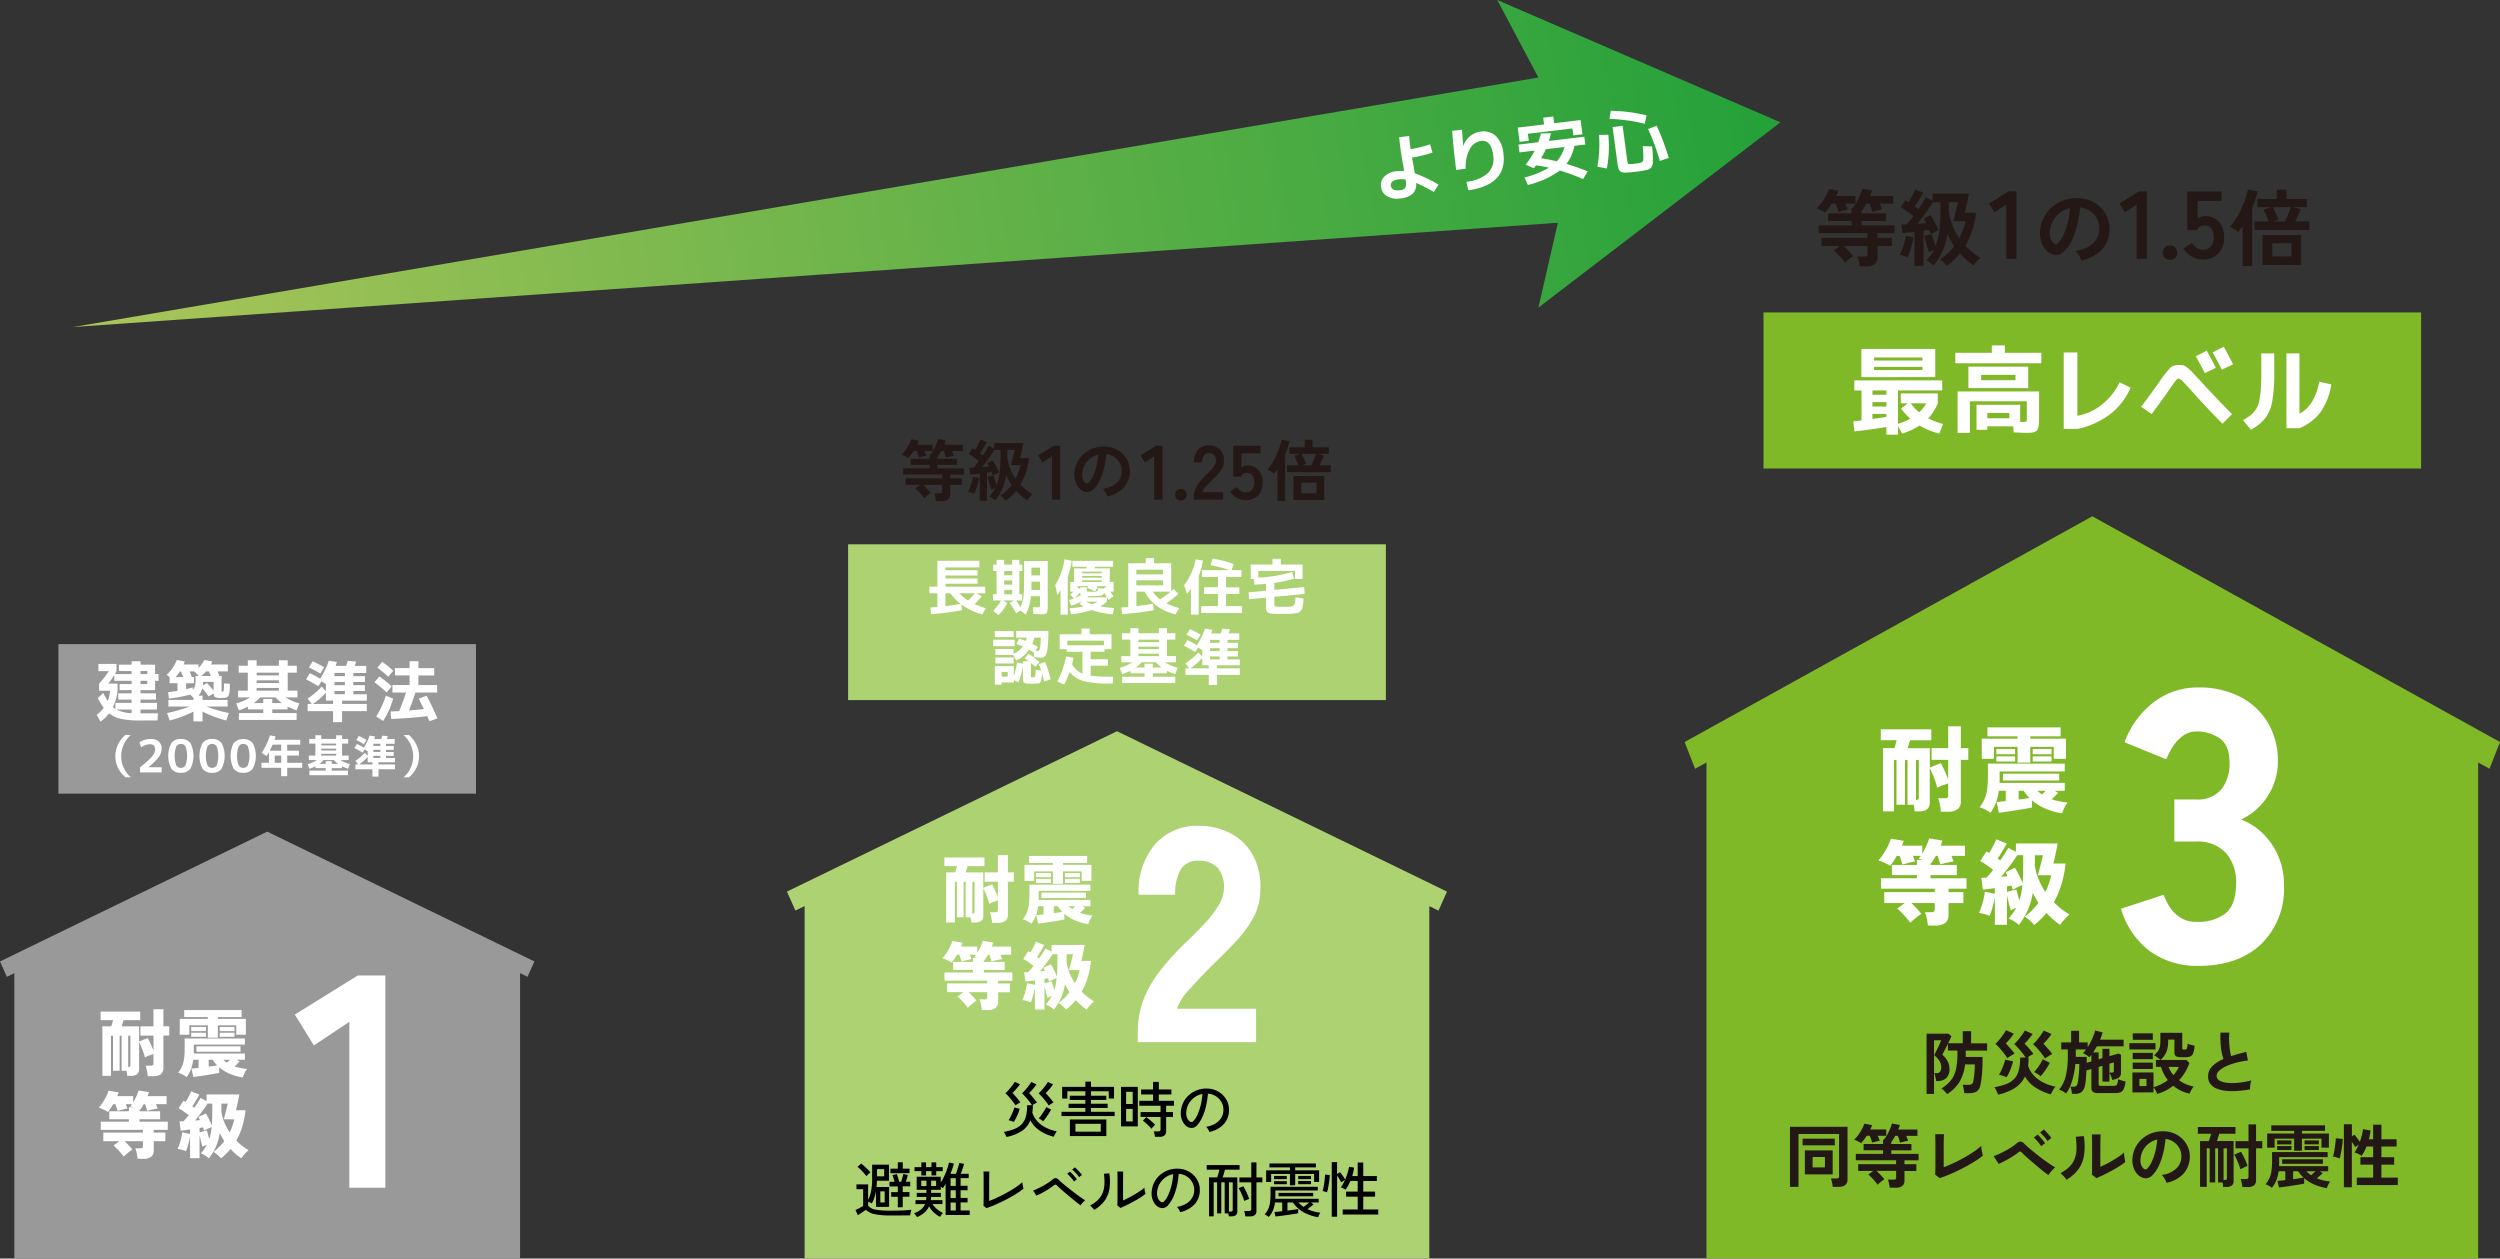<svg xmlns="http://www.w3.org/2000/svg" xmlns:xlink="http://www.w3.org/1999/xlink" width="342.621" height="172.48" viewBox="0 0 342.621 172.48">
  <rect x="0" y="0" width="342.621" height="172.48" fill="#333333" stroke="none"/>
  <defs>
    <linearGradient id="linear-gradient" x1="-0.031" y1="0.788" x2="0.994" y2="1.153" gradientUnits="objectBoundingBox">
      <stop offset="0" stop-color="#e6d9a4"/>
      <stop offset="0.655" stop-color="#eab71a"/>
      <stop offset="1" stop-color="#ea7f06"/>
    </linearGradient>
    <clipPath id="clip-path">
      <rect id="長方形_5367" data-name="長方形 5367" width="342.621" height="159.147" fill="none"/>
    </clipPath>
    <clipPath id="clip-path-3">
      <path id="パス_20034" data-name="パス 20034" d="M195.172,0l5.637,10.622L0,44.818,203.478,30.531l-2.66,11.624,33.165-25.391Z" transform="translate(0 0)" fill="url(#linear-gradient)"/>
    </clipPath>
    <linearGradient id="linear-gradient-2" x1="1" y1="0.991" x2="0.007" y2="1.003" gradientUnits="objectBoundingBox">
      <stop offset="0" stop-color="#22a039"/>
      <stop offset="1" stop-color="#adc65a"/>
    </linearGradient>
    <clipPath id="clip-path-4">
      <rect id="長方形_5371" data-name="長方形 5371" width="233.983" height="44.818" fill="none"/>
    </clipPath>
  </defs>
  <g id="グループ_6617" data-name="グループ 6617" transform="translate(-120 -4781.75)">
    <g id="グループ_6231" data-name="グループ 6231" transform="translate(120 4795.082)">
      <path id="パス_19916" data-name="パス 19916" d="M77.053,75.644l-6.508,3.162.5,1.128.659,1.472,1.261-.612v48.3h85.613V80.8l1.261.612.57-1.277.592-1.324L154.5,75.644,115.777,56.828Z" transform="translate(37.306 30.052)" fill="#acd272"/>
      <path id="パス_19917" data-name="パス 19917" d="M5.268,81.061,0,83.622l.408.914.534,1.191,1.021-.5v39.1H71.274v-39.1l1.021.5.462-1.034.48-1.072-5.268-2.561L36.619,65.829Z" transform="translate(0 34.812)" fill="#999"/>
      <path id="パス_19918" data-name="パス 19918" d="M159.052,64.046l-8.039,4.45.624,1.588.813,2.073,1.559-.862v67.988H259.765V71.3l1.558.862.706-1.8.731-1.865-8.039-4.45L206.886,37.562Z" transform="translate(79.86 19.864)" fill="#80b927"/>
      <g id="グループ_6226" data-name="グループ 6226" transform="translate(0 0)">
        <g id="グループ_6225" data-name="グループ 6225" transform="translate(0 0)" clip-path="url(#clip-path)">
          <path id="パス_19919" data-name="パス 19919" d="M15.48,90.927a4.449,4.449,0,0,0-.057-.474c-.031-.185-.066-.365-.11-.543a2.61,2.61,0,0,0-.135-.425h.711a.517.517,0,0,0,.286-.06.3.3,0,0,0,.087-.251V87.883c-.188.066-.388.138-.6.216a3.656,3.656,0,0,0-.57.255c-.047-.194-.113-.419-.2-.673s-.185-.509-.289-.766-.213-.482-.31-.676v3.707a.845.845,0,0,1-.294.714,1.378,1.378,0,0,1-.859.226h-.472c-.006-.087-.02-.194-.038-.326s-.044-.258-.072-.385h-.66v-4.8h-.271v4.8h-.911v-4.8H10.44v5.51H9.261V84.095h1.22c.046-.131.093-.274.135-.425s.084-.29.118-.425H9.018V82.072h5.429v1.173H12.163c-.038.135-.084.275-.128.425s-.095.294-.141.425h2.4V86.18l1.179-.482q.193.333.413.816c.145.324.274.636.382.937V85.359H14.477V84.095h1.786V81.751h1.361v2.344h.8v1.264h-.8v4.386a1.088,1.088,0,0,1-.346.916,1.7,1.7,0,0,1-1.049.266ZM12.8,89.666a.394.394,0,0,0,.229-.05c.049-.034.072-.1.072-.211V85.377h-.3Z" transform="translate(4.769 43.232)" fill="#fff"/>
          <path id="パス_19920" data-name="パス 19920" d="M24.836,91.059a7.317,7.317,0,0,1-1.738-.474,5.555,5.555,0,0,1-1.507-.928v.781c-.206.04-.466.086-.783.141s-.642.109-.986.165-.671.105-.985.151-.579.073-.792.093l-.251-1.142.451-.044.529-.055V88.635h-.74a5.836,5.836,0,0,1-.315,1.3,4.691,4.691,0,0,1-.587,1.078,4.252,4.252,0,0,0-.576-.361,2.579,2.579,0,0,0-.586-.231,4.072,4.072,0,0,0,.526-.882,4,4,0,0,0,.28-1.026,9.413,9.413,0,0,0,.087-1.358V85.72h8.253v.842h-7v.91c0,.109,0,.211-.009.312h7.011v.852H24.044l.35.231c-.066.072-.165.174-.3.306s-.26.255-.394.375a6.554,6.554,0,0,0,.807.214,9.035,9.035,0,0,0,.9.136,4.557,4.557,0,0,0-.347.576,2.691,2.691,0,0,0-.223.586m-4.8-5.449V83.917H17.5v1.292H16.19V83.035h3.847v-.251H16.8v-.962h7.87v.962H21.411v.251h3.836v2.174H23.934V83.917H21.411V85.61Zm-2.284-1.472h2.024v.572H17.753Zm0,.79h2.024v.561H17.753Zm.723,1.864h6.04v.741h-6.04Zm1.68,2.784c.463-.06.849-.116,1.165-.17a4.436,4.436,0,0,1-.621-.771h-.544Zm1.514-5.438h2.024v.572H21.669Zm0,.79h2.024v.561H21.669Zm.983,4.1a2.185,2.185,0,0,0,.2-.185l.206-.2h-.9c.075.066.151.133.235.2s.17.13.257.19" transform="translate(8.445 43.27)" fill="#fff"/>
          <path id="パス_19921" data-name="パス 19921" d="M14.178,98.4c-.015-.133-.035-.289-.066-.471s-.069-.356-.11-.53a2.6,2.6,0,0,0-.147-.431h.651a.59.59,0,0,0,.307-.061c.063-.038.093-.13.093-.269v-.651H12.393a7.88,7.88,0,0,1,.589.587q.3.323.483.566a6.623,6.623,0,0,0-.63.46q-.33.271-.561.5c-.093-.135-.222-.3-.385-.492s-.335-.384-.517-.57a4.309,4.309,0,0,0-.5-.451l.8-.6H9.479V94.806h5.429v-.371H9.129V93.314h3.856v-.332H10.3v-1.1h2.685v-.55h.6c-.079-.026-.154-.049-.226-.07s-.131-.035-.185-.049c.038-.046.078-.1.116-.145s.075-.1.113-.154h-.85c.047.105.089.213.13.32s.072.2.1.28c-.119.021-.266.05-.439.092s-.347.08-.511.124-.3.083-.4.116c-.026-.107-.069-.248-.125-.42s-.113-.346-.173-.511h-.31c-.122.213-.243.411-.368.595s-.238.339-.342.466a3.432,3.432,0,0,0-.367-.206c-.156-.076-.32-.15-.488-.225a2.761,2.761,0,0,0-.408-.15,5.423,5.423,0,0,0,.546-.712,8.834,8.834,0,0,0,.482-.841,4.617,4.617,0,0,0,.313-.781l1.394.24c-.028.081-.057.162-.093.246s-.069.171-.107.266h2.183v.852a8.161,8.161,0,0,0,.451-.858,5.334,5.334,0,0,0,.289-.777l1.425.24c-.028.087-.06.177-.093.266s-.066.182-.1.277h2.613v1.1H16.7c.049.105.09.214.131.326s.072.2.1.274c-.147.021-.31.049-.5.086s-.362.078-.532.121-.307.083-.416.115q-.039-.181-.119-.44c-.054-.174-.107-.335-.161-.48h-.191a5.79,5.79,0,0,1-.511.8.223.223,0,0,0-.06-.04v.209h2.824v1.1H14.448v.332h3.866v1.121H16.391v.371h1.592v1.182H16.391v1.232a1.061,1.061,0,0,1-.367.907,1.825,1.825,0,0,1-1.105.275Z" transform="translate(4.68 47.079)" fill="#fff"/>
          <path id="パス_19922" data-name="パス 19922" d="M20.215,98.293a3.788,3.788,0,0,0-.511-.381,3.941,3.941,0,0,0-.592-.31,5.441,5.441,0,0,0,.812-1.142,2.992,2.992,0,0,0-.3.121c-.1.046-.191.1-.284.151-.035-.115-.076-.261-.125-.442s-.1-.375-.151-.586-.1-.41-.135-.6v3.174h-1.3V95.34c-.038.22-.092.456-.154.709s-.131.494-.2.717a5.268,5.268,0,0,1-.206.555,4.347,4.347,0,0,0-.57-.194c-.216-.057-.41-.1-.582-.125a4.312,4.312,0,0,0,.272-.665c.087-.264.164-.541.229-.827a7.52,7.52,0,0,0,.141-.781l1.072.22v-.6c-.242.034-.471.063-.693.09l-.589.07-.17-1.272c.078,0,.164,0,.254,0s.185-.006.287-.006c.1-.107.223-.234.349-.381s.254-.3.382-.471c-.209-.153-.433-.316-.677-.491a7.047,7.047,0,0,0-.717-.451l.671-1.032.147.081a1.4,1.4,0,0,1,.144.089c.095-.145.188-.31.286-.489s.188-.359.275-.535.156-.326.2-.446l1.131.46q-.229.4-.489.836c-.173.29-.338.55-.491.777.052.032.1.064.144.095a1.413,1.413,0,0,1,.125.095c.188-.26.359-.511.511-.751s.275-.44.362-.6l.821.43v-.9h4.487c-.02.121-.05.28-.089.48s-.084.414-.131.636-.093.43-.135.616-.084.33-.116.431h1.322a12.274,12.274,0,0,1-.457,2.269,9.214,9.214,0,0,1-.806,1.888,8.416,8.416,0,0,0,1.683,1.322,3.651,3.651,0,0,0-.567.546q-.264.316-.433.555a7.938,7.938,0,0,1-.774-.589,8.456,8.456,0,0,1-.7-.683,8.67,8.67,0,0,1-1.31,1.283c-.128-.141-.281-.3-.46-.466a2.927,2.927,0,0,0-.573-.425,5.921,5.921,0,0,0,.806-.7,8.909,8.909,0,0,0,.679-.777c-.115-.173-.222-.35-.32-.53s-.2-.365-.294-.552a7.67,7.67,0,0,1-.54,1.868,7.91,7.91,0,0,1-.952,1.578m.391-4.467c.032-.333.054-.686.06-1.056s.011-.769.011-1.2V90.8h-.642c-.139.219-.307.463-.5.729s-.393.538-.605.813-.416.534-.615.78c.113-.012.229-.024.346-.034s.228-.02.335-.026c-.04-.079-.078-.156-.11-.229s-.066-.141-.1-.2l1.012-.48q.22.36.448.827a6.866,6.866,0,0,1,.362.845m-.341,1.813a6.6,6.6,0,0,0,.2-.771,8.058,8.058,0,0,0,.122-.853c-.168.067-.347.145-.532.232a3.422,3.422,0,0,0-.5.278c-.021-.066-.041-.138-.066-.214s-.05-.159-.084-.245a1.569,1.569,0,0,0-.229.034c-.081.018-.161.032-.242.046v.59l1.012-.26c.032.147.078.326.135.537s.119.419.185.625m2.795-.9a7.223,7.223,0,0,0,.376-.9c.1-.3.188-.6.257-.887H22.248c.047-.161.1-.37.17-.631s.138-.529.206-.806.128-.515.176-.715h-.871v.771l-.009.28a6.188,6.188,0,0,0,.408,1.518,7.807,7.807,0,0,0,.732,1.367" transform="translate(8.417 47.118)" fill="#fff"/>
          <path id="パス_19923" data-name="パス 19923" d="M33.9,107.813V85.072l-4.856,3.237-2.614-4.232,8.633-5.354h3.775v29.09Z" transform="translate(13.975 41.631)" fill="#fff"/>
          <path id="パス_19924" data-name="パス 19924" d="M164,11.458a2.317,2.317,0,0,0-.327-.194c-.148-.076-.3-.151-.457-.225a2.334,2.334,0,0,0-.373-.142,5.628,5.628,0,0,0,.694-.8,8.344,8.344,0,0,0,.607-.963,5.93,5.93,0,0,0,.408-.91l1.284.252c-.04.113-.086.231-.138.349s-.113.238-.174.361h2.649v1.055h-1.4c.06.147.119.29.177.436s.1.272.144.379c-.1.015-.235.043-.4.086s-.332.084-.492.127-.287.076-.379.109a4.725,4.725,0,0,0-.156-.54c-.072-.214-.147-.413-.22-.6h-.518a7.337,7.337,0,0,1-.93,1.215m4.736,7.374a5.92,5.92,0,0,0-.1-.667c-.055-.252-.109-.472-.162-.664h.93a.633.633,0,0,0,.326-.058c.06-.038.087-.138.087-.3V16.057h-3.256c.222.2.454.428.7.688s.448.492.609.7a4.617,4.617,0,0,0-.586.425,5.785,5.785,0,0,0-.527.482,6.184,6.184,0,0,0-.442-.569q-.268-.314-.561-.619a4.824,4.824,0,0,0-.546-.5l.8-.607h-2.487V14.933h6.294v-.644h-6.686V13.224h4.518v-.6h-3.221V11.585h3.221v-.7h.115a5.248,5.248,0,0,0,.579-.855,10.3,10.3,0,0,0,.477-.978,6.117,6.117,0,0,0,.3-.861l1.33.24c-.038.122-.083.248-.13.378s-.1.257-.156.379h3.188v1.055h-1.858c.061.147.121.29.177.436s.1.272.131.379a4.241,4.241,0,0,0-.453.086c-.179.041-.349.081-.511.121s-.286.073-.378.1a5.263,5.263,0,0,0-.15-.55c-.069-.214-.138-.405-.2-.573h-.437q-.161.287-.326.55c-.112.176-.225.341-.339.492v.3h3.348v1.043H169v.6h4.53v1.066h-2.341v.644h1.974v1.124h-1.974v1.559a1.121,1.121,0,0,1-.364.923,1.776,1.776,0,0,1-1.113.292Z" transform="translate(86.115 4.332)" fill="#231815"/>
          <path id="パス_19925" data-name="パス 19925" d="M171.356,17.562c-.145-.061-.324-.125-.534-.194a2.759,2.759,0,0,0-.534-.127,5.756,5.756,0,0,0,.346-.767q.172-.459.309-.952a7.229,7.229,0,0,0,.2-.905l1.053.217a7.535,7.535,0,0,1-.194.93c-.092.344-.194.677-.3,1a5.468,5.468,0,0,1-.338.8m.963,1.171V14.077l-.89.109c-.286.034-.535.058-.751.073l-.159-1.182q.147,0,.326,0c.119,0,.248-.009.384-.017q.195-.206.437-.5t.492-.636q-.378-.3-.848-.638c-.313-.225-.607-.419-.884-.578l.644-.963c.138.076.286.167.446.274q.172-.264.349-.59c.121-.219.232-.434.339-.648s.186-.39.24-.527l1.067.448q-.252.456-.563.98c-.2.347-.4.654-.584.923.084.061.167.121.248.182s.157.122.234.183c.222-.321.419-.625.6-.916s.313-.532.413-.723l.94.492V8.837h4.987c-.023.1-.058.274-.109.521s-.105.518-.167.809-.121.553-.177.792-.1.4-.121.48h1.536a11.238,11.238,0,0,1-1.455,4.541,9.506,9.506,0,0,0,.991.907,10.707,10.707,0,0,0,1.073.745,4.2,4.2,0,0,0-.521.523,5.916,5.916,0,0,0-.408.521q-.525-.369-1-.767a8.037,8.037,0,0,1-.876-.861,8.931,8.931,0,0,1-1.789,1.674c-.109-.115-.249-.26-.425-.436a2.442,2.442,0,0,0-.527-.413,7.011,7.011,0,0,0,1.067-.844,8.413,8.413,0,0,0,.87-.978c-.183-.269-.35-.544-.5-.826s-.294-.578-.424-.884a9.562,9.562,0,0,1-.671,2.4,8.365,8.365,0,0,1-1.209,1.939,4.147,4.147,0,0,0-.463-.362,3.082,3.082,0,0,0-.546-.3,6.124,6.124,0,0,0,1.032-1.445c-.122.046-.24.095-.356.148s-.217.109-.309.161c-.054-.161-.122-.373-.206-.642s-.167-.547-.248-.836-.142-.543-.188-.757l1.02-.264c.055.216.13.479.231.792s.2.6.3.859a8.574,8.574,0,0,0,.534-2.281,28.434,28.434,0,0,0,.133-2.9v-.826h-1.056c-.167.283-.37.6-.607.942s-.486.689-.746,1.037-.511.671-.757.969c.214-.017.424-.032.627-.052s.394-.035.578-.052c-.122-.229-.234-.428-.332-.6l.94-.471q.195.289.4.66c.138.248.268.5.388.745a5.756,5.756,0,0,1,.287.671,5.231,5.231,0,0,0-.521.235c-.2.1-.373.2-.511.281-.029-.084-.064-.176-.1-.275s-.081-.2-.125-.31c-.115.017-.238.032-.373.052l-.408.063v4.817Zm6.134-3.785a9.488,9.488,0,0,0,.511-1.157,9.246,9.246,0,0,0,.339-1.17h-1.651c.029-.1.073-.266.131-.5s.119-.486.183-.763.128-.534.19-.778.105-.433.138-.563h-1.263v1.215a7.52,7.52,0,0,0,.489,1.978,8.57,8.57,0,0,0,.933,1.737" transform="translate(90.053 4.363)" fill="#231815"/>
          <path id="パス_19926" data-name="パス 19926" d="M180.662,17.683V10.247l-1.61,1.053-.751-1.2,2.689-1.662h1.082v9.243Z" transform="translate(94.291 4.463)" fill="#231815"/>
          <path id="パス_19927" data-name="パス 19927" d="M188.528,17.584a2.261,2.261,0,0,0-.173-.437,3.79,3.79,0,0,0-.292-.486,2.459,2.459,0,0,0-.327-.384,4.308,4.308,0,0,0,2.391-1.027,2.652,2.652,0,0,0,.867-1.851,2.842,2.842,0,0,0-.31-1.514,2.993,2.993,0,0,0-.969-1.078,2.961,2.961,0,0,0-1.347-.492,15.855,15.855,0,0,1-.345,2.179,11.238,11.238,0,0,1-.682,2.087,6.033,6.033,0,0,1-1.047,1.651,1.744,1.744,0,0,1-.913.586,1.647,1.647,0,0,1-.934-.127,2.233,2.233,0,0,1-.849-.654,3.146,3.146,0,0,1-.561-1.059,3.742,3.742,0,0,1-.162-1.313,4.745,4.745,0,0,1,1.663-3.4,4.985,4.985,0,0,1,1.686-.952,5.362,5.362,0,0,1,2.029-.263,4.5,4.5,0,0,1,1.639.39,4.273,4.273,0,0,1,2.243,2.338,4.01,4.01,0,0,1,.258,1.732,3.953,3.953,0,0,1-1.1,2.631,5.344,5.344,0,0,1-2.763,1.451M184.8,15.268a.447.447,0,0,0,.264.092.406.406,0,0,0,.275-.138,4.062,4.062,0,0,0,.763-1.17,9.515,9.515,0,0,0,.584-1.709,11.277,11.277,0,0,0,.3-1.939,3.57,3.57,0,0,0-2.374,1.83,3.664,3.664,0,0,0-.4,1.5,2.126,2.126,0,0,0,.144.934,1.413,1.413,0,0,0,.44.6" transform="translate(96.706 4.777)" fill="#231815"/>
          <path id="パス_19928" data-name="パス 19928" d="M192.346,17.683V10.247l-1.61,1.053-.751-1.2,2.689-1.662h1.082v9.243Z" transform="translate(100.469 4.463)" fill="#231815"/>
          <path id="パス_19929" data-name="パス 19929" d="M194.868,15.27a.975.975,0,0,1-.7-.289.987.987,0,0,1,0-1.411,1,1,0,0,1,1.411,0,.987.987,0,0,1,0,1.411.978.978,0,0,1-.706.289" transform="translate(102.522 7.022)" fill="#231815"/>
          <path id="パス_19930" data-name="パス 19930" d="M198.384,17.758a3.108,3.108,0,0,1-2.663-1.5l1.186-.752a2.268,2.268,0,0,0,.625.659,1.467,1.467,0,0,0,.852.251,1.385,1.385,0,0,0,1.115-.442,1.842,1.842,0,0,0,.376-1.234,1.938,1.938,0,0,0-.324-1.244,1.109,1.109,0,0,0-.9-.39,1.351,1.351,0,0,0-.659.159.922.922,0,0,0-.422.474h-1.306V8.449h4.7V9.741h-3.284v2.426a2.13,2.13,0,0,1,.489-.257,1.483,1.483,0,0,1,.526-.1,2.642,2.642,0,0,1,1.324.33,2.418,2.418,0,0,1,.939.975,3.408,3.408,0,0,1,.349,1.621,2.987,2.987,0,0,1-.8,2.229,2.881,2.881,0,0,1-2.11.792" transform="translate(103.502 4.468)" fill="#231815"/>
          <path id="パス_19931" data-name="パス 19931" d="M201.637,18.758V13.253c-.1.154-.2.3-.3.437s-.208.271-.315.4a3.416,3.416,0,0,0-.534-.384c-.211-.127-.4-.238-.579-.338a7.064,7.064,0,0,0,.826-1.119,13.553,13.553,0,0,0,.735-1.387q.33-.727.567-1.411a7.256,7.256,0,0,0,.315-1.186l1.364.264a17.254,17.254,0,0,1-.769,2.246v7.982Zm1.639-4.932v-1.18h1.939c-.061-.174-.136-.364-.225-.567s-.176-.4-.263-.59a3.289,3.289,0,0,0-.248-.46l1.09-.342h-1.9V9.561H206.3V8.289h1.341V9.561h2.8v1.125h-1.858l1.009.286q-.128.335-.346.8c-.144.313-.286.6-.423.87h1.949v1.18Zm1.09.667h5.285v4.116h-5.285Zm1.329,2.946h2.616V15.627h-2.616Zm.139-4.793h1.593c.093-.183.191-.4.3-.636s.208-.479.3-.717.17-.439.223-.607h-2.487c.084.159.174.346.275.555s.193.419.28.625.159.387.212.54c-.076.029-.179.067-.309.109s-.26.087-.39.131" transform="translate(105.715 4.371)" fill="#231815"/>
          <rect id="長方形_5364" data-name="長方形 5364" width="57.225" height="20.492" transform="translate(8.006 74.946)" fill="#999"/>
          <path id="パス_19932" data-name="パス 19932" d="M16.669,51.024v1.284h.48v.925h-.48v1.283h-2v.436H16.79v.859H14.672v.453h2.264v.907H14.672v.524h2.385l-.057.98H14.58a12.123,12.123,0,0,1-2.555-.217,3.966,3.966,0,0,1-1.657-.763,4.857,4.857,0,0,1-1.185,1.128L8.667,57.9a5.094,5.094,0,0,0,.971-.952A9.433,9.433,0,0,1,8.815,55.6l.766-.694a8.958,8.958,0,0,0,.6,1.092,5.623,5.623,0,0,0,.333-1.4H9V53.62a12.984,12.984,0,0,0,1.33-1.709H8.907v-.988h2.477v.988c-.024.044-.061.112-.112.2s-.086.157-.11.2h2.292v-.414H11.715v-.87h1.738v-.469h1.218v.469Zm-3.215,2.662v-.453H11.078v-.795a11.878,11.878,0,0,1-.823,1.182H11.53v.971a6.622,6.622,0,0,1-.638,2.255,3.242,3.242,0,0,0,.342.258v-.841h2.218v-.453h-1.83v-.859h1.83v-.436H11.809v-.83Zm0,3.983v-.5H11.347a4.914,4.914,0,0,0,2.107.5m1.218-5.36H15.6v-.414h-.923Zm0,1.377H15.6v-.454h-.923Z" transform="translate(4.583 26.735)" fill="#fff"/>
          <path id="パス_19933" data-name="パス 19933" d="M23.457,57.711,23.1,58.737a16.443,16.443,0,0,1-3.252-1.22v1.341H18.606V57.517a16.461,16.461,0,0,1-3.253,1.22l-.359-1.026a18.858,18.858,0,0,0,3.078-.887h-2.9v-.905h3.437v-.287l-.443-.443a21.51,21.51,0,0,1-2.929.546l-.1-.879c.579-.072,1.006-.135,1.284-.185V53.628H15.336v-.841l-.388-.315a5.6,5.6,0,0,0,1.385-2.032l1.081.2a3.888,3.888,0,0,1-.148.416h2.026v.462A3.758,3.758,0,0,0,20.1,50.44l1.081.211a3.622,3.622,0,0,1-.183.408h2.327v.951h-1.4c.13.333.211.543.24.628h.3v1.951a.372.372,0,0,0,.02.17c.011.017.049.024.11.024.086,0,.139-.05.156-.148s.038-.425.055-.98l.806.055c-.014.346-.024.612-.034.8a2.9,2.9,0,0,1-.073.532,1.3,1.3,0,0,1-.116.341.482.482,0,0,1-.216.167.9.9,0,0,1-.31.083c-.1.006-.252.009-.462.009a1.964,1.964,0,0,1-.818-.11c-.131-.075-.2-.24-.208-.5l-.7.4a7.252,7.252,0,0,0-.852-1.089,2.367,2.367,0,0,1-.535.988h.564v.592h3.437v.905h-2.9a18.858,18.858,0,0,0,3.078.887m-6.265-4.934c-.037-.1-.138-.355-.3-.767h-.139a5.92,5.92,0,0,1-.6.767Zm1.478,0v.85H17.6v.8q.4-.083.907-.229l.018.35a1.916,1.916,0,0,0,.37-1.284v-.628h.453l-.612-.628h-.647c.032.075.127.33.287.767Zm2.3-.139c-.031-.067-.075-.173-.13-.315s-.095-.246-.119-.313h-.388a6.2,6.2,0,0,1-.665.628ZM19.9,53.932l.564-.323a8.386,8.386,0,0,1,.905,1.053v-1.22H19.937v.066c-.011.183-.024.326-.037.423" transform="translate(7.905 26.674)" fill="#fff"/>
          <path id="パス_19934" data-name="パス 19934" d="M26.118,57.2V57.7h3.336v.942H21.545V57.7h3.336V57.2h-2.1v-.378a11.472,11.472,0,0,1-1.229.517l-.379-.951a7.686,7.686,0,0,0,1.913-.832H21.424v-.925h1.339V52.17H21.517v-.952h1.246V50.47h1.211v.748h3.048V50.47h1.211v.748h1.249v.952H28.234v2.457h1.341v.925H27.911a7.686,7.686,0,0,0,1.913.832l-.379.951a11.171,11.171,0,0,1-1.228-.517V57.2Zm1.313-.867a5.111,5.111,0,0,1-.861-.777H24.456a5.215,5.215,0,0,1-.87.777h1.295v-.564h1.237v.564Zm-3.457-3.79h3.048V52.17H23.974Zm0,1.044h3.048v-.368H23.974Zm0,1.044h3.048v-.37H23.974Z" transform="translate(11.198 26.69)" fill="#fff"/>
          <path id="パス_19935" data-name="パス 19935" d="M29.11,54.005a16.89,16.89,0,0,0-1.671-.936l.509-.858a14.916,14.916,0,0,1,1.413.757,10.579,10.579,0,0,0,1.192-2.457l1.107.167c-.035.135-.095.313-.174.537h1.433c.11-.3.191-.531.24-.7l1.145.11c-.018.057-.086.254-.2.593h1.581v.968H33.915v.436H35.5v.8H33.915v.434H35.5v.8H33.915V55.1h1.848v.878H32.373v.453h3.391v.988H32.373v1.5H31.136v-1.5H27.652v-.988h.564l-.573-.74a9.687,9.687,0,0,0,1.931-1.636l.582.628v-.969l-.6-.388Zm-1.283-2.579.517-.841a15.675,15.675,0,0,1,1.572.813l-.518.868a17.391,17.391,0,0,0-1.57-.841m.553,5h2.755v-.453h-.98v-1.1a8.345,8.345,0,0,1-1.775,1.553m4.38-4.242H31.328v.434h1.433Zm0,1.24H31.328v.434h1.433Zm0,1.237H31.328v.434h1.433Z" transform="translate(14.51 26.712)" fill="#fff"/>
          <path id="パス_19936" data-name="パス 19936" d="M35.24,54.823a20.1,20.1,0,0,0-1.673-1.388l.676-.8a17.008,17.008,0,0,1,1.68,1.359Zm.887.848a10.718,10.718,0,0,1-1.367,3.068l-.951-.61a12.831,12.831,0,0,0,1.321-2.847Zm-2.162-4.23.667-.806a19.108,19.108,0,0,1,1.515,1.211l-.676.832q-.711-.647-1.506-1.237m5.673,4.249,1.081-.414q.713,1.337,1.478,3.1l-1.081.4q-.057-.128-.313-.694-2.431.287-4.953.379l-.066-1.024q.362-.009,1.165-.047.479-1.117.951-2.55H36.035V53.814h2.347V52.494H36.375v-1h2.006v-.942h1.211V51.5h2.162v1H39.592v1.321h2.567V54.84H39.185q-.443,1.378-.887,2.458.887-.067,2.05-.183c-.167-.347-.4-.819-.711-1.425" transform="translate(17.751 26.735)" fill="#fff"/>
          <path id="パス_19937" data-name="パス 19937" d="M10.338,60.065a3.592,3.592,0,0,1,.367-1.585,4.094,4.094,0,0,1,1.017-1.319h.743a3.912,3.912,0,0,0-1.324,2.9,3.808,3.808,0,0,0,1.324,2.9h-.743A3.935,3.935,0,0,1,10.7,61.661a3.661,3.661,0,0,1-.361-1.6" transform="translate(5.467 30.228)" fill="#fff"/>
          <path id="パス_19938" data-name="パス 19938" d="M12.581,61.4a15.377,15.377,0,0,0,1.3-1.11,3.31,3.31,0,0,0,.608-.745,1.334,1.334,0,0,0,.154-.618c0-.459-.246-.686-.735-.686a2.236,2.236,0,0,0-1.18.427l-.229-.693a2.5,2.5,0,0,1,.72-.33,2.856,2.856,0,0,1,.812-.121,1.629,1.629,0,0,1,1.118.349,1.232,1.232,0,0,1,.391.968,1.952,1.952,0,0,1-.368,1.119,8.132,8.132,0,0,1-1.436,1.428V61.4h1.81v.7H12.581Z" transform="translate(6.611 30.421)" fill="#fff"/>
          <path id="パス_19939" data-name="パス 19939" d="M15.511,58.074a1.557,1.557,0,0,1,1.3-.55,1.552,1.552,0,0,1,1.3.55,3.853,3.853,0,0,1,0,3.536,1.548,1.548,0,0,1-1.3.55,1.553,1.553,0,0,1-1.3-.55,3.865,3.865,0,0,1,0-3.536m.659,3.042a.745.745,0,0,0,1.287,0,3.976,3.976,0,0,0,0-2.547.743.743,0,0,0-1.287,0,3.976,3.976,0,0,0,0,2.547" transform="translate(7.976 30.42)" fill="#fff"/>
          <path id="パス_19940" data-name="パス 19940" d="M18.307,58.074a1.557,1.557,0,0,1,1.3-.55,1.552,1.552,0,0,1,1.3.55,3.853,3.853,0,0,1,0,3.536,1.548,1.548,0,0,1-1.3.55,1.553,1.553,0,0,1-1.3-.55,3.865,3.865,0,0,1,0-3.536m.659,3.042a.745.745,0,0,0,1.287,0,3.976,3.976,0,0,0,0-2.547.743.743,0,0,0-1.287,0,3.976,3.976,0,0,0,0,2.547" transform="translate(9.455 30.42)" fill="#fff"/>
          <path id="パス_19941" data-name="パス 19941" d="M21.1,58.074a1.815,1.815,0,0,1,2.6,0,3.853,3.853,0,0,1,0,3.536,1.548,1.548,0,0,1-1.3.55,1.553,1.553,0,0,1-1.3-.55,3.865,3.865,0,0,1,0-3.536m.659,3.042a.745.745,0,0,0,1.287,0,3.976,3.976,0,0,0,0-2.547.743.743,0,0,0-1.287,0,3.976,3.976,0,0,0,0,2.547" transform="translate(10.934 30.42)" fill="#fff"/>
          <path id="パス_19942" data-name="パス 19942" d="M24.6,57.2l.774.15c-.086.272-.136.423-.148.457h3.53v.667H26.964V59.3h1.608v.67H26.964v.988h2.053v.686H26.964v1.15h-.829v-1.15H23.442v-.686h1.02V59.5c-.087.161-.191.338-.315.532l-.682-.422A9.927,9.927,0,0,0,24.6,57.2m.367,1.274c-.1.228-.228.5-.4.829h1.57V58.47Zm1.173,1.5h-.884v.988h.884Z" transform="translate(12.397 30.247)" fill="#fff"/>
          <path id="パス_19943" data-name="パス 19943" d="M30.883,61.694v.339h2.231v.63H27.823v-.63h2.232v-.339h-1.4v-.254a7.32,7.32,0,0,1-.824.346l-.252-.638a5.052,5.052,0,0,0,1.28-.555H27.742v-.618h.9V58.329H27.8v-.636h.835v-.5h.809v.5h2.041v-.5H32.3v.5h.835v.636H32.3v1.647h.9v.618H32.082a5.052,5.052,0,0,0,1.28.555l-.254.638a7.406,7.406,0,0,1-.823-.346v.254Zm.878-.581a3.433,3.433,0,0,1-.575-.52H29.769a3.458,3.458,0,0,1-.581.52h.867v-.378h.829v.378Zm-2.313-2.535h2.041v-.248H29.448Zm0,.7h2.041V59.03H29.448Zm0,.7h2.041v-.248H29.448Z" transform="translate(14.582 30.244)" fill="#fff"/>
          <path id="パス_19944" data-name="パス 19944" d="M32.887,59.559a11.321,11.321,0,0,0-1.118-.625l.338-.575a10,10,0,0,1,.948.508,7.025,7.025,0,0,0,.8-1.645l.741.112c-.024.09-.064.211-.118.358h.959c.075-.2.128-.353.162-.469l.766.073c-.012.038-.058.17-.136.4h1.056v.65H36.1v.289h1.056v.54H36.1v.289h1.056V60H36.1v.289h1.235v.587H35.07v.3h2.267v.662H35.07v1h-.829v-1h-2.33v-.662h.376l-.382-.494a6.416,6.416,0,0,0,1.29-1.095l.39.422v-.65l-.4-.26Zm-.858-1.726.344-.563a10.168,10.168,0,0,1,1.052.544l-.347.581a11.587,11.587,0,0,0-1.049-.563m.37,3.344h1.842v-.3h-.656V60.14A5.58,5.58,0,0,1,32.4,61.176M35.33,58.34h-.959v.289h.959Zm0,.829h-.959v.289h.959Zm0,.829h-.959v.289h.959Z" transform="translate(16.8 30.26)" fill="#fff"/>
          <path id="パス_19945" data-name="パス 19945" d="M38.3,60.065a3.661,3.661,0,0,1-.361,1.6,3.92,3.92,0,0,1-1.024,1.309h-.743a3.81,3.81,0,0,0,1.325-2.9,3.914,3.914,0,0,0-1.325-2.9h.743a4.12,4.12,0,0,1,1.018,1.319,3.592,3.592,0,0,1,.367,1.585" transform="translate(19.13 30.228)" fill="#fff"/>
          <path id="パス_19946" data-name="パス 19946" d="M81.738,33.249a1.758,1.758,0,0,0-.261-.156Q81.3,33,81.11,32.914a1.809,1.809,0,0,0-.3-.115,4.489,4.489,0,0,0,.555-.638,6.783,6.783,0,0,0,.486-.771,4.663,4.663,0,0,0,.326-.729l1.027.2a2.939,2.939,0,0,1-.11.28q-.064.142-.138.289h2.119v.844H83.958q.073.174.142.349t.115.3q-.119.018-.321.069l-.394.1q-.193.05-.3.087a4.178,4.178,0,0,0-.122-.431c-.06-.171-.119-.33-.18-.477h-.413a6.062,6.062,0,0,1-.743.972m3.788,5.9a4.241,4.241,0,0,0-.083-.532q-.064-.3-.128-.532h.743a.514.514,0,0,0,.261-.046q.069-.046.069-.239v-.871H83.784q.266.238.56.55t.486.56a3.766,3.766,0,0,0-.468.339,4.813,4.813,0,0,0-.422.385,5.386,5.386,0,0,0-.353-.454q-.216-.252-.448-.5a4.236,4.236,0,0,0-.437-.4l.642-.486H81.355v-.9h5.034v-.514H81.041v-.853h3.614v-.477H82.078V33.35h2.578v-.56h.092a4.232,4.232,0,0,0,.463-.683,8.028,8.028,0,0,0,.381-.784,4.915,4.915,0,0,0,.238-.688l1.064.193q-.046.147-.105.3t-.124.3h2.55v.844H87.728q.073.174.142.349t.105.3a3.6,3.6,0,0,0-.362.069l-.408.1q-.193.046-.3.083a4.113,4.113,0,0,0-.119-.44q-.083-.257-.165-.459H86.27q-.128.229-.261.44t-.271.394v.238h2.679v.835H85.738v.477h3.623v.853H87.49v.514h1.578v.9H87.49v1.248a.887.887,0,0,1-.294.738,1.412,1.412,0,0,1-.89.234Z" transform="translate(42.735 16.2)" fill="#231815"/>
          <path id="パス_19947" data-name="パス 19947" d="M87.623,38.131q-.174-.073-.427-.156a2.164,2.164,0,0,0-.427-.1,4.627,4.627,0,0,0,.275-.615q.138-.367.248-.761a5.565,5.565,0,0,0,.156-.725l.844.174a6.263,6.263,0,0,1-.156.743q-.11.413-.243.8a4.461,4.461,0,0,1-.271.642m.771.936V35.343l-.711.087q-.344.041-.6.06l-.128-.945q.119,0,.261,0t.307-.014q.156-.165.349-.4t.394-.509q-.3-.238-.679-.509t-.706-.463l.514-.771q.165.092.358.22.138-.211.28-.472T88.3,31.1q.128-.257.193-.422l.853.358q-.2.367-.449.784t-.468.738q.1.073.2.147t.188.147q.266-.385.477-.734t.33-.578l.752.394v-.789h3.99q-.028.119-.087.417t-.133.647q-.073.349-.142.633t-.1.385h1.229a8.968,8.968,0,0,1-1.166,3.632,7.857,7.857,0,0,0,.8.725,8.3,8.3,0,0,0,.858.6,3.35,3.35,0,0,0-.417.417,4.669,4.669,0,0,0-.326.417q-.422-.294-.8-.615a6.353,6.353,0,0,1-.7-.688,7.077,7.077,0,0,1-1.431,1.339q-.128-.138-.339-.349a1.99,1.99,0,0,0-.422-.33,5.633,5.633,0,0,0,.853-.674,6.7,6.7,0,0,0,.7-.784,7.342,7.342,0,0,1-.4-.66q-.183-.339-.339-.706a7.7,7.7,0,0,1-.537,1.917,6.71,6.71,0,0,1-.968,1.55,3.247,3.247,0,0,0-.372-.289,2.419,2.419,0,0,0-.436-.243,4.9,4.9,0,0,0,.826-1.156c-.1.037-.193.076-.284.119s-.174.086-.248.128q-.064-.193-.165-.514t-.2-.67q-.1-.349-.151-.605l.816-.211q.064.257.183.633t.238.688a6.946,6.946,0,0,0,.427-1.825,22.572,22.572,0,0,0,.105-2.321V32.1h-.844c-.135.226-.3.477-.486.752s-.388.552-.6.83-.41.537-.605.775q.257-.018.5-.041l.463-.041q-.147-.275-.266-.477l.752-.376q.156.229.321.527t.312.6a4.767,4.767,0,0,1,.229.537,3.985,3.985,0,0,0-.417.188q-.243.124-.408.225-.037-.1-.083-.22t-.1-.248l-.3.041q-.161.023-.326.05v3.853ZM93.3,36.04a7.691,7.691,0,0,0,.408-.926,7.186,7.186,0,0,0,.271-.936H92.659q.037-.119.105-.4t.147-.61q.078-.33.151-.624t.11-.449H92.164v.972a6.029,6.029,0,0,0,.39,1.582,6.816,6.816,0,0,0,.748,1.39" transform="translate(45.886 16.226)" fill="#231815"/>
          <path id="パス_19948" data-name="パス 19948" d="M94.948,38.629v-5.95l-1.287.844-.6-.959,2.153-1.33h.864v7.395Z" transform="translate(49.213 16.517)" fill="#231815"/>
          <path id="パス_19949" data-name="パス 19949" d="M100.827,38.149a1.673,1.673,0,0,0-.138-.349,2.831,2.831,0,0,0-.234-.39,1.977,1.977,0,0,0-.261-.307,3.451,3.451,0,0,0,1.913-.821A2.113,2.113,0,0,0,102.8,34.8a2.261,2.261,0,0,0-.248-1.211,2.389,2.389,0,0,0-1.853-1.257,13.1,13.1,0,0,1-.274,1.743,9.129,9.129,0,0,1-.547,1.669,4.78,4.78,0,0,1-.839,1.321,1.392,1.392,0,0,1-.728.468,1.311,1.311,0,0,1-.749-.1,1.785,1.785,0,0,1-.679-.523,2.556,2.556,0,0,1-.449-.848,2.961,2.961,0,0,1-.128-1.05,3.8,3.8,0,0,1,1.33-2.724,4.016,4.016,0,0,1,1.348-.761,4.325,4.325,0,0,1,1.625-.211,3.65,3.65,0,0,1,1.31.312,3.426,3.426,0,0,1,1.793,1.871,3.424,3.424,0,0,1-.674,3.49,4.267,4.267,0,0,1-2.211,1.16M97.845,36.3a.355.355,0,0,0,.213.073.314.314,0,0,0,.219-.11,3.207,3.207,0,0,0,.612-.936,7.606,7.606,0,0,0,.466-1.367,9.091,9.091,0,0,0,.243-1.55,2.848,2.848,0,0,0-1.9,1.463,2.915,2.915,0,0,0-.321,1.2,1.727,1.727,0,0,0,.116.748,1.117,1.117,0,0,0,.352.482" transform="translate(50.926 16.557)" fill="#231815"/>
          <path id="パス_19950" data-name="パス 19950" d="M104.121,38.629v-5.95l-1.287.844-.6-.959,2.153-1.33h.864v7.395Z" transform="translate(54.063 16.517)" fill="#231815"/>
          <path id="パス_19951" data-name="パス 19951" d="M106.139,36.7a.777.777,0,0,1-.564-.231.792.792,0,0,1,0-1.13.8.8,0,0,1,1.128,0,.792.792,0,0,1,0,1.13.777.777,0,0,1-.564.231" transform="translate(55.705 18.564)" fill="#231815"/>
          <path id="パス_19952" data-name="パス 19952" d="M107.015,38.647V38.3a3.016,3.016,0,0,1,.4-1.477,7.093,7.093,0,0,1,1.324-1.6c.217-.209.423-.423.621-.638a3.988,3.988,0,0,0,.486-.633,1.224,1.224,0,0,0,.2-.6,1.09,1.09,0,0,0-.248-.812.978.978,0,0,0-.732-.263.765.765,0,0,0-.677.326,1.634,1.634,0,0,0-.22.917h-1.118a2.435,2.435,0,0,1,.56-1.708,1.876,1.876,0,0,1,1.455-.613,2.318,2.318,0,0,1,1.092.254,1.844,1.844,0,0,1,.754.738,2.265,2.265,0,0,1,.254,1.192,2.06,2.06,0,0,1-.232.917,3.857,3.857,0,0,1-.586.818q-.362.394-.829.839c-.323.315-.61.619-.859.907a1.773,1.773,0,0,0-.439.749h2.818v1.033Z" transform="translate(56.592 16.499)" fill="#231815"/>
          <path id="パス_19953" data-name="パス 19953" d="M112.4,38.688a2.488,2.488,0,0,1-2.133-1.2l.951-.6a1.822,1.822,0,0,0,.5.527,1.167,1.167,0,0,0,.68.2,1.108,1.108,0,0,0,.891-.353,1.476,1.476,0,0,0,.3-.986,1.548,1.548,0,0,0-.258-1,.886.886,0,0,0-.722-.312,1.085,1.085,0,0,0-.527.127.746.746,0,0,0-.339.381H110.7V31.24h3.755v1.035h-2.626v1.94a1.691,1.691,0,0,1,.39-.2,1.184,1.184,0,0,1,.422-.079,2.13,2.13,0,0,1,1.061.264,1.9,1.9,0,0,1,.749.78,2.706,2.706,0,0,1,.278,1.3,2.391,2.391,0,0,1-.642,1.783,2.305,2.305,0,0,1-1.688.633" transform="translate(58.31 16.52)" fill="#231815"/>
          <path id="パス_19954" data-name="パス 19954" d="M115,39.088v-4.4q-.122.183-.243.349c-.084.11-.168.217-.254.321a2.725,2.725,0,0,0-.427-.307q-.252-.151-.463-.271a5.611,5.611,0,0,0,.66-.894,10.055,10.055,0,0,0,.587-1.11c.177-.388.33-.764.456-1.128a6.09,6.09,0,0,0,.252-.949l1.092.211a14.129,14.129,0,0,1-.616,1.8v6.384Zm1.31-3.944V34.2h1.552c-.049-.141-.11-.292-.179-.454s-.142-.32-.212-.472a2.748,2.748,0,0,0-.2-.367l.871-.275h-1.523v-.9h2.11V30.713H119.8v1.018h2.238v.9h-1.486l.809.229c-.069.177-.161.391-.277.642s-.228.483-.339.7h1.559v.945Zm.871.532h4.229v3.293H117.18Zm1.066,2.357h2.09V36.584h-2.09Zm.109-3.834h1.275c.073-.147.154-.316.239-.509s.168-.384.243-.573.136-.352.18-.486H118.3c.067.128.142.277.22.445s.154.335.225.5.127.309.17.431q-.092.037-.248.087c-.1.034-.208.069-.312.105" transform="translate(60.081 16.232)" fill="#231815"/>
          <path id="パス_20080" data-name="パス 20080" d="M0,0H90.123V21.388H0Z" transform="translate(241.686 29.488)" fill="#80b927"/>
          <path id="パス_19955" data-name="パス 19955" d="M172.644,30.013V28.651h5.065v1.362a6.847,6.847,0,0,1-1.3,2.058,10.123,10.123,0,0,0,2.018.775l-.508,1.322a10.45,10.45,0,0,1-2.7-1.11,10.052,10.052,0,0,1-2.4,1.11l-.563-1.043v1.188h-1.59V33.26q-2.257.371-4.382.6l-.145-1.376c.044-.009.206-.028.486-.054s.492-.049.635-.067V28.25h-.989V26.874h12.05V28.25h-6.065v4.568a8.065,8.065,0,0,0,1.683-.708,8.445,8.445,0,0,1-1.255-1.376l.908-.722Zm-3.658-3.594h-1.751V22.56H177.36v3.859Zm1.682,1.832h-1.91v.587h1.91Zm-1.91,2.2h1.91v-.6h-1.91Zm1.91,1.416v-.4h-1.91v.694q1.376-.2,1.91-.294m-1.682-7.722h6.626v-.414h-6.626Zm0,1.3h6.626v-.428h-6.626Zm5.022,4.568a6.236,6.236,0,0,0,1.15,1.229,5.347,5.347,0,0,0,.988-1.229Z" transform="translate(87.859 11.93)" fill="#fff"/>
          <path id="パス_19956" data-name="パス 19956" d="M182.069,23.259h5v1.429H175.283V23.259h5V22.244h1.79Zm-6.478,5.3h11.167V32.09c0,.356-.008.636-.02.842a2.773,2.773,0,0,1-.093.573.979.979,0,0,1-.18.388.857.857,0,0,1-.341.206,1.828,1.828,0,0,1-.5.107c-.177.014-.422.02-.734.02-.2,0-.745-.023-1.616-.067l-.054-.829h-3.553v.482h-1.483V30.38h5.984v2.35h.349c.284,0,.448-.024.494-.072a1.035,1.035,0,0,0,.066-.5V29.9h-7.8v4.342h-1.682Zm3.232-.468h-1.751V25.156h8.2v2.938Zm0-1.081h4.7V26.28h-4.7Zm.842,5.222h3.019v-.722h-3.019Z" transform="translate(92.694 11.763)" fill="#fff"/>
          <path id="パス_19957" data-name="パス 19957" d="M185,33.36V22.874h1.871v8.682a7.473,7.473,0,0,0,3.331-1.515,8.468,8.468,0,0,0,2.452-3.081l1.509.749a9.066,9.066,0,0,1-2.812,3.632,11.081,11.081,0,0,1-4.481,2.018Z" transform="translate(97.83 12.096)" fill="#fff"/>
          <path id="パス_19958" data-name="パス 19958" d="M193.371,31.585l-1.429-1q1.135-1.509,2.445-3.339a16.3,16.3,0,0,1,1.562-2.024,1.59,1.59,0,0,1,1.108-.355,4.02,4.02,0,0,1,.608.034,1.489,1.489,0,0,1,.569.307,5.4,5.4,0,0,1,.634.561q.273.287,1.061,1.142Q202,29.167,204.39,31.6l-1.309,1.309q-2.351-2.376-4.408-4.7-.842-.922-1.128-1.2a.8.8,0,0,0-.489-.272c-.106,0-.235.093-.385.28s-.434.575-.842,1.162q-.736,1.1-2.458,3.408m8.8-6.334-1.5.723q-.537-1.043-1.243-2.312l1.5-.761c.4.729.815,1.514,1.241,2.35m2.365-.48L203,25.5q-.562-1.108-1.269-2.364l1.536-.775q.853,1.578,1.269,2.4" transform="translate(101.503 11.828)" fill="#fff"/>
          <path id="パス_19959" data-name="パス 19959" d="M203.572,22.961h1.777v2.5a22.934,22.934,0,0,1-.272,4.048,5.45,5.45,0,0,1-.93,2.29,6.47,6.47,0,0,1-2,1.624l-1.07-1.322a7.368,7.368,0,0,0,1.05-.688,3.839,3.839,0,0,0,.7-.775,3.076,3.076,0,0,0,.462-1.148,13.6,13.6,0,0,0,.213-1.624q.073-.936.073-2.4Zm3.448,10.246V22.961H208.8v8.256q2.057-1.027,2.724-4.382l1.645.375A8.992,8.992,0,0,1,211.695,31a6.893,6.893,0,0,1-2.9,2.211Z" transform="translate(106.333 12.142)" fill="#fff"/>
          <path id="パス_20081" data-name="パス 20081" d="M0,0H73.7V21.352H0Z" transform="translate(116.232 61.265)" fill="#acd272"/>
          <path id="パス_19960" data-name="パス 19960" d="M90.97,45.1v.91H89.747l.731.423a10.251,10.251,0,0,1-.969,1.053,11.61,11.61,0,0,0,1.53.561l-.462.859A8.532,8.532,0,0,1,87.7,47.537l.093.781a35.127,35.127,0,0,1-4.247.544l-.1-.91c.092,0,.191-.012.3-.021s.228-.018.358-.029l.306-.026V46.009h-1.1V45.1h1.1v-3.55h5.761v.908H85.517v.382h4.4v.731h-4.4v.4h4.4v.722h-4.4V45.1ZM87.6,47.461A6.336,6.336,0,0,1,86.2,46.009h-.686v1.758c.7-.086,1.388-.187,2.081-.306M88.618,47a8.128,8.128,0,0,0,.919-.994H87.445A5.353,5.353,0,0,0,88.618,47" transform="translate(44.055 21.972)" fill="#fff"/>
          <path id="パス_19961" data-name="パス 19961" d="M95.148,47.977c.153,0,.242-.014.268-.046a.7.7,0,0,0,.038-.318V46.448H94.212a6.39,6.39,0,0,1-.72,2.524l-.68-.57-.638.367a10.328,10.328,0,0,0-.884-1.385l.595-.349H90.4l.576.339a6.324,6.324,0,0,1-1.2,1.665l-.738-.578a7.482,7.482,0,0,0,1.087-1.426H89.014v-.85h.492V42.991h-.459v-.876h.459V41.47h1.037v.645h1.1V41.47h.985v.645h.408v.876h-.408v3.194h.382v.85h-.832a8.606,8.606,0,0,1,.612.926,4.985,4.985,0,0,0,.379-1.335,15.116,15.116,0,0,0,.105-2.038V41.623h3.244v5.938c0,.272,0,.482-.017.63a2.17,2.17,0,0,1-.06.387.345.345,0,0,1-.147.228.73.73,0,0,1-.245.09,2.237,2.237,0,0,1-.388.026c-.177,0-.547-.015-1.115-.043l-.05-.943c.379.029.6.041.654.041m-4.6-4.408h1.1v-.578h-1.1Zm0,1.3h1.1v-.586h-1.1Zm0,1.316h1.1v-.6h-1.1Zm3.729-1.732v.612c0,.237,0,.413-.008.526h1.189V44.453Zm0-.859h1.18V42.533h-1.18Z" transform="translate(47.073 21.93)" fill="#fff"/>
          <path id="パス_19962" data-name="パス 19962" d="M96.313,43.825V49h-.994V45.626a6.194,6.194,0,0,1-.427.688l-.3-1.368a9.312,9.312,0,0,0,1.275-3.525l.986.2a10.836,10.836,0,0,1-.544,2.2m.628-1.385v-.807h5.591v.807h-2.483a.85.85,0,0,1-.032.105c-.018.049-.032.087-.043.115h2.1v1.87h.518v1.324h-.451c.193.268.333.477.425.63l-.647.492q-.374-.594-.645-.96a.47.47,0,0,1-.37.375,7.572,7.572,0,0,1-1.3.067h-.414c-.024.017-.057.044-.1.081s-.08.067-.1.089h2.685v.595a4.1,4.1,0,0,1-.91.645,15.334,15.334,0,0,0,1.911.231l-.2.858a11.072,11.072,0,0,1-2.87-.587,12.863,12.863,0,0,1-2.839.587l-.2-.833a16,16,0,0,0,1.928-.246,4.591,4.591,0,0,1-.6-.382l.341-.272h-.145a6.722,6.722,0,0,1-1.307.561l-.3-.774c.214-.061.445-.139.688-.229l-.544-.517a3.991,3.991,0,0,0,.44-.41h-.407V44.53h.511V42.66h1.674c.009-.028.024-.066.041-.115a.846.846,0,0,1,.043-.105Zm1.07,3.5a4.564,4.564,0,0,1-.748.8,7.865,7.865,0,0,0,.867-.408c-.079-.057-.119-.188-.119-.391m2.429-.731-.391.6a11.392,11.392,0,0,0-1.078-.468l.153-.246H97.646v.179l.365.246v-.272h.91v.416c0,.1.028.153.084.171a3.855,3.855,0,0,0,.6.024,2.274,2.274,0,0,0,.717-.06c.07-.04.112-.177.122-.416l.764.05.382-.271V45.1h-1.367a.635.635,0,0,0,.072.034c.026.012.052.026.081.043a.336.336,0,0,0,.067.034M98.274,43.34h2.694V43.1H98.274Zm0,.595h2.694V43.7H98.274Zm0,.595h2.694V44.3H98.274Zm1.359,3.041a4.272,4.272,0,0,0,.783-.349H98.8a6.277,6.277,0,0,0,.832.349" transform="translate(50.025 21.904)" fill="#fff"/>
          <path id="パス_19963" data-name="パス 19963" d="M106.7,47.508a9,9,0,0,0,1.741.645l-.5.858a6.726,6.726,0,0,1-2.549-1.15,5.236,5.236,0,0,1-1.656-1.951h-1.156v1.971q1.284-.142,2.267-.323l.127.884a39.167,39.167,0,0,1-4.357.544l-.093-.917.943-.069V42.012h2.4v-.7h1.137v.7h2.345v3.822c.073-.061.183-.161.332-.3l.67.679a16.083,16.083,0,0,1-1.656,1.292m-4.12-3.967h3.662V42.9h-3.662Zm0,1.5h3.662v-.688h-3.662Zm3.253,1.928a13.19,13.19,0,0,0,1.436-1.063h-2.422a4.047,4.047,0,0,0,.986,1.063" transform="translate(53.158 21.848)" fill="#fff"/>
          <path id="パス_19964" data-name="パス 19964" d="M108.153,43.733v5.3h-1.07V45.422a5.609,5.609,0,0,1-.535.757l-.408-1.154a8.346,8.346,0,0,0,1.581-3.568l1.011.161a10.285,10.285,0,0,1-.578,2.116M111.9,47.87h2.2v.943h-5.608V47.87h2.295V46.2h-1.9v-.917h1.9V43.877h-2.192v-.943h3.781a15.308,15.308,0,0,0-2.61-.662l.29-.917a15.024,15.024,0,0,1,2.9.748l-.3.832h1.35v.943H111.9v1.411h1.816V46.2H111.9Z" transform="translate(56.13 21.869)" fill="#fff"/>
          <path id="パス_19965" data-name="パス 19965" d="M118.351,46.655l1.1.17c-.017.232-.031.416-.043.552a3.672,3.672,0,0,1-.064.442c-.031.159-.058.278-.08.358a.857.857,0,0,1-.141.263.965.965,0,0,1-.187.2,1.134,1.134,0,0,1-.277.128,1.859,1.859,0,0,1-.356.089c-.109.014-.264.029-.472.047s-.4.024-.586.024h-.734c-.3,0-.531,0-.706,0s-.352-.011-.526-.024-.307-.031-.4-.047a.877.877,0,0,1-.263-.1.539.539,0,0,1-.179-.139.781.781,0,0,1-.089-.213,1.1,1.1,0,0,1-.047-.281c0-.09,0-.216,0-.373V46.7l-2.309.22-.06-.942,2.368-.231V44.8q-.848.085-1.588.118l-.05-.781h-.449V42.161H115.2v-.79h1.139v.79h2.981V44.14h-1.037v-1.1h-5.028v.9a18.045,18.045,0,0,0,4.62-.774l.29.917a14.435,14.435,0,0,1-2.718.586v.969l4.093-.391.06.943-4.152.391v.942c0,.209.05.333.151.37a5.275,5.275,0,0,0,1.063.055h.43c.083,0,.194,0,.336-.012l.274-.017a.759.759,0,0,0,.2-.057.644.644,0,0,0,.157-.07c.014-.015.047-.057.1-.124a.364.364,0,0,0,.081-.162,1.956,1.956,0,0,1,.041-.225,1.906,1.906,0,0,0,.047-.277c0-.073.014-.193.026-.356" transform="translate(59.196 21.878)" fill="#fff"/>
          <path id="パス_19966" data-name="パス 19966" d="M89.032,49.044h2.94v.891h-2.94Zm.222-1.189h2.582v.832H89.254ZM95.276,52.4l.884-.315a19.962,19.962,0,0,1,.748,2.379l-.884.306q-.117-.491-.3-1.087a4.933,4.933,0,0,1-.11.905.624.624,0,0,1-.2.365.926.926,0,0,1-.4.105c-.119.011-.329.017-.628.017-.187,0-.394-.006-.621-.017a.855.855,0,0,1-.544-.148.983.983,0,0,1-.11-.581V52.646a10.167,10.167,0,0,1-.6,2.234l-.644-.3V54.9H90.179V55.2h-.925V52.663h2.608V54.04a13.152,13.152,0,0,0,.451-1.9l.8.187v-.339h.774c-.237-.17-.42-.292-.544-.365l.527-.654a8.617,8.617,0,0,1,1.5,1.139l-.553.653c-.225-.208-.43-.384-.61-.526v1.682a.772.772,0,0,0,.017.229c.011.023.047.037.11.043l.072,0c.037,0,.067,0,.089,0a.948.948,0,0,0,.154-.009.132.132,0,0,0,.1-.064.85.85,0,0,0,.064-.268c.02-.141.035-.37.047-.688l.748.112q-.154-.452-.324-.876m-5.955-1.283V50.31h2.5v.654a3.036,3.036,0,0,0,1.266-1c-.264-.118-.56-.234-.882-.347l.365-.731q.525.17.917.323a3.983,3.983,0,0,0,.136-.451H92.184v-.917h4.408a18.49,18.49,0,0,1-.11,2.354,2.431,2.431,0,0,1-.306,1.056.678.678,0,0,1-.569.251q-.271,0-.977-.086l-.034-.628q-.119-.076-.645-.382a4.3,4.3,0,0,1-1.76,1.488l-.4-.774Zm0,.365h2.5V52.3h-2.5Zm.858,2.616h.833v-.638h-.833Zm4.206-4.476c.2.1.459.243.764.425l-.332.485a3.239,3.239,0,0,0,.391.043q.314,0,.339-1.819h-.867a5.079,5.079,0,0,1-.3.867" transform="translate(47.082 25.298)" fill="#fff"/>
          <path id="パス_19967" data-name="パス 19967" d="M102.43,54.222l-.05.943h-.56a13.053,13.053,0,0,1-3.446-.346,3.7,3.7,0,0,1-1.9-1.235,13.775,13.775,0,0,1-.748,1.708l-.951-.391a13.281,13.281,0,0,0,1.214-3.457l1.02.2c-.04.209-.109.5-.2.876A2.832,2.832,0,0,0,98.226,53.8v-2.99H96.068v-.356h-.96V48.411h2.983v-.79h1.137v.79h2.981v2.039h-.96v.356H99.357v1.027h2.353v.893H99.357v1.359a18.309,18.309,0,0,0,2.5.136Zm-6.285-4.3h5.028v-.63H96.145Z" transform="translate(50.121 25.183)" fill="#fff"/>
          <path id="パス_19968" data-name="パス 19968" d="M104.917,53.778v.466h3.067v.867h-7.271v-.867h3.067v-.466H101.85V53.43a9.935,9.935,0,0,1-1.13.475l-.349-.874a7.086,7.086,0,0,0,1.76-.764H100.6v-.85h1.231v-2.26h-1.147V48.28h1.147v-.686h1.113v.686h2.8v-.686h1.111v.686h1.147v.876h-1.147v2.26h1.232v.85h-1.529a7.1,7.1,0,0,0,1.758.764l-.347.874a9.939,9.939,0,0,1-1.13-.475v.349Zm1.206-.8a4.77,4.77,0,0,1-.79-.714h-1.945a4.7,4.7,0,0,1-.8.714h1.191v-.52h1.137v.52ZM102.947,49.5h2.8v-.339h-2.8Zm0,.96h2.8v-.339h-2.8Zm0,.96h2.8v-.341h-2.8Z" transform="translate(53.079 25.169)" fill="#fff"/>
          <path id="パス_19969" data-name="パス 19969" d="M107.673,50.844a15.532,15.532,0,0,0-1.538-.858l.468-.79a13.712,13.712,0,0,1,1.3.7,9.531,9.531,0,0,0,1.1-2.26l1.02.153c-.034.125-.089.289-.161.494h1.316q.151-.408.22-.647l1.053.1c-.017.05-.079.232-.187.544h1.452v.891H112.09v.4h1.452v.74H112.09v.4h1.452v.738H112.09v.4h1.7v.806h-3.117v.417h3.117v.908h-3.117v1.376h-1.137V53.978h-3.2V53.07h.518l-.527-.68a8.976,8.976,0,0,0,1.775-1.5l.537.578v-.893l-.553-.356Zm-1.182-2.37.475-.774a14.444,14.444,0,0,1,1.445.748l-.475.8a15.993,15.993,0,0,0-1.445-.772m.509,4.6h2.533v-.417h-.9V51.642A7.668,7.668,0,0,1,107,53.07m4.027-3.9h-1.316v.4h1.316Zm0,1.139h-1.316v.4h1.316Zm0,1.137h-1.316v.4h1.316Z" transform="translate(56.127 25.189)" fill="#fff"/>
        </g>
      </g>
      <g id="グループ_6230" data-name="グループ 6230" transform="translate(0 0)">
        <g id="グループ_6229" data-name="グループ 6229" transform="translate(0 0)" clip-path="url(#clip-path)">
          <path id="パス_19975" data-name="パス 19975" d="M176.835,68.091a5.662,5.662,0,0,0-.069-.607c-.04-.234-.086-.463-.141-.689a3.354,3.354,0,0,0-.174-.543h.908a.654.654,0,0,0,.364-.076.376.376,0,0,0,.109-.32V64.208l-.766.275a4.849,4.849,0,0,0-.729.326c-.06-.248-.144-.532-.255-.856s-.234-.65-.37-.977-.269-.615-.4-.862v4.726a1.089,1.089,0,0,1-.37.914,1.777,1.777,0,0,1-1.1.287h-.6c-.009-.112-.026-.251-.05-.416s-.057-.33-.09-.492h-.844V61.014h-.344v6.118h-1.163V61.014h-.346v7.026H168.9V59.38h1.559c.06-.17.116-.352.171-.543s.1-.373.148-.543H168.6V56.8h6.923v1.5h-2.912c-.05.17-.106.352-.167.543s-.119.373-.179.543h3.053v2.657l1.507-.613c.161.28.335.628.523,1.041s.35.81.486,1.194V60.99h-2.273V59.38h2.273V56.391h1.738V59.38h1.021v1.61H179.57v5.594a1.387,1.387,0,0,1-.443,1.17,2.177,2.177,0,0,1-1.335.338Zm-3.409-1.61a.51.51,0,0,0,.292-.064.313.313,0,0,0,.09-.268V61.014h-.382Z" transform="translate(89.159 29.821)" fill="#fff"/>
          <path id="パス_19976" data-name="パス 19976" d="M188.765,68.26a9.22,9.22,0,0,1-2.215-.607,7,7,0,0,1-1.923-1.182v1q-.394.076-1,.179l-1.258.211c-.437.072-.858.136-1.258.191s-.737.1-1.009.121l-.32-1.455.575-.058.677-.069V65.168h-.946a7.543,7.543,0,0,1-.4,1.654,5.871,5.871,0,0,1-.749,1.373,5.286,5.286,0,0,0-.734-.459,3.355,3.355,0,0,0-.746-.3,5.3,5.3,0,0,0,.67-1.124,5.225,5.225,0,0,0,.359-1.309,12.336,12.336,0,0,0,.107-1.731V61.452h10.526v1.073H180.2v1.162c0,.136,0,.268-.014.4h8.942v1.085h-1.368l.448.294c-.086.095-.211.223-.378.39s-.333.326-.5.479a7.752,7.752,0,0,0,1.027.275q.544.108,1.144.173a5.439,5.439,0,0,0-.44.734,3.323,3.323,0,0,0-.289.748m-6.118-6.948V59.152h-3.23V60.8h-1.674V58.029h4.9v-.32h-4.125V56.483H188.56v1.226H184.4v.32h4.892V60.8h-1.674V59.152H184.4v2.159Zm-2.911-1.877h2.579v.728h-2.579Zm0,1.009h2.579v.715h-2.579Zm.92,2.376h7.7v.945h-7.7Zm2.145,3.55q.881-.115,1.481-.217a5.794,5.794,0,0,1-.792-.983h-.69Zm1.929-6.935h2.579v.728H184.73Zm0,1.009h2.579v.715H184.73Zm1.251,5.224a2.982,2.982,0,0,0,.263-.237c.087-.089.176-.176.261-.261h-1.15c.093.086.194.171.3.255s.216.167.326.243" transform="translate(93.847 29.87)" fill="#fff"/>
          <path id="パス_19977" data-name="パス 19977" d="M175.176,78.384c-.018-.17-.044-.37-.084-.6s-.084-.454-.139-.676a3.236,3.236,0,0,0-.187-.55h.83a.74.74,0,0,0,.39-.076c.081-.05.121-.167.121-.344v-.832h-3.2a10.432,10.432,0,0,1,.746.748c.251.277.459.517.619.722a8.055,8.055,0,0,0-.8.589,9.239,9.239,0,0,0-.715.639q-.179-.257-.491-.627c-.209-.246-.428-.489-.659-.728a5.13,5.13,0,0,0-.639-.575l1.023-.767h-2.8V73.8h6.923v-.472h-7.369V71.9h4.918v-.422h-3.423v-1.4h3.423v-.7h.766c-.1-.034-.2-.064-.289-.09s-.167-.046-.235-.064c.05-.06.1-.121.147-.185l.147-.2h-1.085c.06.138.116.274.167.41s.093.255.127.358c-.153.026-.341.064-.561.115s-.439.105-.651.161-.384.1-.512.147c-.034-.138-.087-.315-.159-.537s-.147-.439-.223-.653h-.4q-.229.41-.466.761a6.806,6.806,0,0,1-.442.593,3.658,3.658,0,0,0-.465-.261c-.2-.1-.408-.194-.621-.287a3.421,3.421,0,0,0-.523-.191,6.55,6.55,0,0,0,.7-.907,11.393,11.393,0,0,0,.613-1.073,5.92,5.92,0,0,0,.4-1l1.775.307q-.053.154-.115.312c-.044.107-.09.22-.141.339H174.4v1.085a10.023,10.023,0,0,0,.575-1.092,6.79,6.79,0,0,0,.37-.991l1.815.306q-.053.167-.115.339c-.044.115-.086.232-.128.352h3.333v1.4h-1.851c.06.138.116.275.167.416s.092.258.127.352c-.187.026-.4.061-.631.109s-.46.1-.679.153-.393.105-.529.148c-.035-.154-.086-.341-.153-.563s-.138-.427-.2-.615h-.243a7.24,7.24,0,0,1-.651,1.023.317.317,0,0,0-.075-.05v.268h3.6v1.4h-3.6V71.9h4.929v1.429H178V73.8h2.032v1.507H178v1.572a1.36,1.36,0,0,1-.466,1.157,2.348,2.348,0,0,1-1.411.35Z" transform="translate(89.044 35.129)" fill="#fff"/>
          <path id="パス_19978" data-name="パス 19978" d="M182.876,78.247a4.827,4.827,0,0,0-.653-.486,4.956,4.956,0,0,0-.752-.394,7.361,7.361,0,0,0,1.035-1.457,3.492,3.492,0,0,0-.378.153c-.124.06-.245.124-.365.193-.041-.145-.095-.333-.159-.563s-.127-.479-.191-.748-.121-.521-.171-.76v4.05H179.58V74.479c-.052.281-.116.584-.2.908s-.167.627-.255.913a6.5,6.5,0,0,1-.263.709,4.806,4.806,0,0,0-.728-.249,7.168,7.168,0,0,0-.741-.161,5.875,5.875,0,0,0,.346-.848q.165-.5.294-1.053a8.738,8.738,0,0,0,.179-1l1.367.28v-.766q-.461.064-.881.116l-.755.089-.216-1.622c.1,0,.209,0,.326-.006s.235-.008.364-.008c.136-.136.284-.3.446-.485s.324-.388.485-.6q-.394-.294-.861-.625a8.848,8.848,0,0,0-.914-.575l.856-1.316c.06.035.122.069.185.1a2.093,2.093,0,0,1,.187.115c.118-.187.24-.394.362-.625s.24-.457.353-.683.2-.416.255-.569l1.442.589c-.2.339-.405.7-.625,1.066s-.43.7-.625.991c.069.043.13.083.185.121s.109.079.159.122q.358-.5.651-.959c.2-.307.35-.563.46-.766l1.047.549v-1.15h5.724c-.027.153-.064.358-.116.613s-.107.526-.167.812-.116.547-.171.784-.106.422-.148.55h1.686a16.156,16.156,0,0,1-.579,2.893,12.047,12.047,0,0,1-1.029,2.408,10.788,10.788,0,0,0,2.145,1.686,4.6,4.6,0,0,0-.722.7c-.225.268-.411.5-.555.709a10.348,10.348,0,0,1-.983-.754,10.232,10.232,0,0,1-.894-.87,11.3,11.3,0,0,1-1.674,1.636q-.243-.268-.587-.593a3.777,3.777,0,0,0-.728-.544,8.008,8.008,0,0,0,1.027-.887,11.826,11.826,0,0,0,.862-.991q-.218-.33-.41-.677t-.37-.7a9.817,9.817,0,0,1-.689,2.382,10.058,10.058,0,0,1-1.212,2.012m.5-5.7q.064-.64.078-1.348t.012-1.526v-.983h-.816c-.18.28-.393.592-.639.933s-.506.685-.774,1.033-.53.682-.786,1c.145-.017.29-.032.44-.046s.294-.023.428-.031c-.05-.1-.1-.2-.139-.294s-.086-.179-.128-.255l1.289-.613q.282.459.575,1.053a9.049,9.049,0,0,1,.46,1.079m-.434,2.312a8.808,8.808,0,0,0,.257-.983,10.626,10.626,0,0,0,.153-1.087c-.212.086-.44.185-.677.3a4.321,4.321,0,0,0-.639.358c-.024-.086-.054-.177-.084-.275s-.064-.2-.107-.313a2.7,2.7,0,0,0-.294.046c-.1.02-.2.04-.306.057v.754l1.289-.332c.043.187.1.414.173.683s.15.535.235.8m3.564-1.15a8.7,8.7,0,0,0,.479-1.144,11.639,11.639,0,0,0,.326-1.13h-1.839c.06-.2.133-.472.219-.806s.171-.674.261-1.027.164-.657.223-.913h-1.11v.983l-.014.358a7.88,7.88,0,0,0,.524,1.935,9.91,9.91,0,0,0,.931,1.743" transform="translate(93.811 35.178)" fill="#fff"/>
          <path id="パス_19979" data-name="パス 19979" d="M200.719,91.059a11.021,11.021,0,0,1-6.562-1.958,11.133,11.133,0,0,1-4.021-5.874l5.82-1.9a13.57,13.57,0,0,0,.688,1.4,5,5,0,0,0,1.429,1.588,4.039,4.039,0,0,0,2.486.714,6.044,6.044,0,0,0,3.889-1.165q1.454-1.163,1.457-4.126a5.986,5.986,0,0,0-1.4-4.154,5.3,5.3,0,0,0-4.154-1.561h-2.911V68.252h2.911a4.2,4.2,0,0,0,3.571-1.429,5.7,5.7,0,0,0,1.085-3.544q0-2.488-1.377-3.414a5.365,5.365,0,0,0-3.068-.926,3.2,3.2,0,0,0-2.143.741,5.944,5.944,0,0,0-1.374,1.64,13.3,13.3,0,0,0-.715,1.428l-5.713-2.328a12.155,12.155,0,0,1,4.047-5.53,9.9,9.9,0,0,1,6.059-1.984,12.183,12.183,0,0,1,5.715,1.27,9.475,9.475,0,0,1,3.81,3.545,10.027,10.027,0,0,1,1.376,5.291,8.53,8.53,0,0,1-1.429,4.842,8.661,8.661,0,0,1-3.6,3.149,8.91,8.91,0,0,1,4.233,3.44A9.712,9.712,0,0,1,212.466,80a10.588,10.588,0,0,1-3.148,8.1q-3.149,2.963-8.6,2.963" transform="translate(100.549 27.978)" fill="#fff"/>
          <path id="パス_19980" data-name="パス 19980" d="M91.195,77.219a4.594,4.594,0,0,0-.057-.48c-.031-.187-.069-.368-.112-.547a2.575,2.575,0,0,0-.138-.431h.72A.51.51,0,0,0,91.9,75.7a.3.3,0,0,0,.087-.254V74.138l-.608.217a3.932,3.932,0,0,0-.578.26c-.049-.2-.115-.423-.2-.679s-.185-.515-.294-.777-.213-.488-.315-.685v3.752a.861.861,0,0,1-.294.725,1.408,1.408,0,0,1-.871.228h-.477c-.006-.089-.018-.2-.04-.329s-.043-.263-.072-.391h-.67V71.6h-.272v4.854h-.923V71.6H86.1v5.574H84.9V70.307h1.237c.047-.135.092-.28.138-.431s.081-.3.116-.431H84.656V68.26h5.495v1.185H87.839q-.06.2-.133.431c-.046.151-.093.3-.142.431h2.423v2.108l1.2-.486c.128.223.266.5.416.826s.277.644.385.948V71.583H90.18V70.307h1.806V67.934h1.377v2.373h.812v1.277h-.812v4.44a1.1,1.1,0,0,1-.349.928,1.73,1.73,0,0,1-1.059.268Zm-2.708-1.277a.406.406,0,0,0,.232-.05.246.246,0,0,0,.072-.213V71.6h-.3Z" transform="translate(44.768 35.925)" fill="#fff"/>
          <path id="パス_19981" data-name="パス 19981" d="M100.661,77.353a7.255,7.255,0,0,1-1.758-.482,5.576,5.576,0,0,1-1.526-.939v.792c-.209.04-.472.087-.79.141s-.653.112-1,.168-.68.109-1,.151-.586.076-.8.1l-.255-1.156c.138-.012.29-.028.459-.044s.349-.035.538-.057V74.9h-.752a5.881,5.881,0,0,1-.32,1.313,4.578,4.578,0,0,1-.592,1.089,4.608,4.608,0,0,0-.582-.364,2.706,2.706,0,0,0-.593-.234,4.263,4.263,0,0,0,.532-.891,4.093,4.093,0,0,0,.283-1.04,9.4,9.4,0,0,0,.087-1.373V71.95h8.354V72.8H93.86v.922c0,.109,0,.213-.011.315h7.1V74.9H99.861l.355.234c-.069.073-.167.177-.3.309s-.264.258-.4.381a6.366,6.366,0,0,0,.816.217q.431.087.907.138a4.444,4.444,0,0,0-.349.582,2.712,2.712,0,0,0-.229.593m-4.856-5.514V70.125H93.243v1.309H91.914v-2.2h3.891V68.98H92.532v-.974H100.5v.974h-3.3v.254h3.883v2.2H99.749V70.125H97.195v1.714ZM93.5,70.348h2.049v.578H93.5Zm0,.8h2.049v.567H93.5Zm.729,1.885h6.112v.749H94.224Zm1.7,2.819c.465-.061.858-.119,1.173-.173a4.777,4.777,0,0,1-.627-.781h-.546Zm1.53-5.505h2.047v.578H97.459Zm0,.8h2.047v.567H97.459Zm.992,4.146a2.517,2.517,0,0,0,.208-.188c.072-.07.139-.139.208-.208h-.911c.073.069.153.136.237.2s.17.131.258.193" transform="translate(48.489 35.963)" fill="#fff"/>
          <path id="パス_19982" data-name="パス 19982" d="M89.876,85.1c-.014-.135-.035-.294-.066-.477s-.067-.361-.112-.537a2.481,2.481,0,0,0-.147-.436h.659a.589.589,0,0,0,.309-.061c.064-.04.1-.131.1-.274v-.659H88.072a8.351,8.351,0,0,1,.593.593q.3.33.491.573a6.808,6.808,0,0,0-.639.466c-.222.182-.411.352-.567.506a6.3,6.3,0,0,0-.39-.5q-.248-.3-.521-.578a4.155,4.155,0,0,0-.508-.457l.812-.608h-2.22v-1.2h5.493v-.375H84.767V79.956h3.9v-.335H85.955V78.506H88.67v-.558h.608c-.081-.026-.157-.05-.228-.07l-.188-.05c.04-.047.079-.1.116-.147l.116-.157h-.861c.047.107.09.216.133.324s.073.2.1.283c-.122.021-.272.052-.446.092s-.347.083-.517.127-.3.083-.405.116c-.028-.107-.07-.249-.127-.425s-.118-.349-.179-.517h-.313c-.122.216-.245.416-.37.6a5.8,5.8,0,0,1-.349.472,3.224,3.224,0,0,0-.371-.209c-.157-.076-.323-.153-.491-.228a2.726,2.726,0,0,0-.416-.151,5.077,5.077,0,0,0,.552-.72,8.589,8.589,0,0,0,.486-.852,4.627,4.627,0,0,0,.32-.79l1.41.243c-.026.081-.058.165-.09.249s-.072.174-.113.269h2.211v.861a8.043,8.043,0,0,0,.457-.867,5.822,5.822,0,0,0,.294-.786l1.439.243c-.028.089-.058.177-.09.269s-.069.185-.1.28H93.9v1.115H92.431c.047.107.09.217.131.329s.075.2.1.278c-.147.021-.315.05-.5.087s-.364.078-.537.122-.313.081-.42.116c-.026-.122-.069-.271-.122-.446s-.107-.338-.161-.486h-.193a6.051,6.051,0,0,1-.518.81.392.392,0,0,0-.06-.041v.214h2.857v1.115H90.151v.335h3.911v1.136H92.117v.375h1.611v1.2H92.117v1.248a1.078,1.078,0,0,1-.37.917,1.865,1.865,0,0,1-1.121.278Z" transform="translate(44.677 39.988)" fill="#fff"/>
          <path id="パス_19983" data-name="パス 19983" d="M95.985,85a3.671,3.671,0,0,0-.515-.385,4.044,4.044,0,0,0-.6-.315,5.806,5.806,0,0,0,.821-1.156,2.672,2.672,0,0,0-.3.122q-.147.071-.289.151c-.034-.115-.078-.263-.125-.445s-.1-.381-.153-.593-.1-.414-.138-.6v3.214H93.371v-2.98c-.041.222-.092.463-.156.72s-.131.5-.2.725a4.641,4.641,0,0,1-.206.561,4.123,4.123,0,0,0-.579-.2,5.392,5.392,0,0,0-.587-.125,4.6,4.6,0,0,0,.275-.674c.089-.268.165-.546.232-.838a6.892,6.892,0,0,0,.142-.79l1.084.223V81c-.243.035-.475.064-.7.092l-.6.072L91.9,79.876c.081,0,.168,0,.258,0s.188,0,.29,0q.161-.163.353-.385c.128-.15.257-.307.385-.477q-.314-.234-.685-.5a6.883,6.883,0,0,0-.726-.456l.68-1.044c.049.026.1.055.148.081a1.314,1.314,0,0,1,.147.092c.095-.148.191-.315.289-.5s.191-.364.278-.543.156-.329.2-.451l1.145.466c-.154.271-.32.553-.494.845s-.342.556-.5.787c.055.034.1.066.148.1s.086.063.124.1q.284-.4.52-.761t.364-.607l.832.436v-.913H100.2c-.021.121-.05.284-.093.486s-.083.417-.133.644-.09.434-.135.624-.083.335-.118.436h1.339a12.843,12.843,0,0,1-.46,2.3,9.53,9.53,0,0,1-.818,1.911,8.52,8.52,0,0,0,1.7,1.338,3.666,3.666,0,0,0-.573.552q-.271.319-.44.563a8.124,8.124,0,0,1-.781-.6,8.4,8.4,0,0,1-.709-.69A9.127,9.127,0,0,1,97.659,85q-.193-.213-.466-.472a2.982,2.982,0,0,0-.578-.43,6.514,6.514,0,0,0,.818-.7,9.344,9.344,0,0,0,.683-.786c-.116-.176-.223-.355-.326-.538s-.2-.367-.294-.557A7.888,7.888,0,0,1,96.95,83.4a8,8,0,0,1-.965,1.6m.4-4.522c.032-.336.054-.694.061-1.069s.008-.778.008-1.211v-.781H95.8c-.142.223-.31.471-.508.74s-.4.544-.612.823-.423.54-.625.79c.116-.014.232-.026.35-.037s.231-.018.341-.024c-.043-.081-.078-.159-.113-.234s-.067-.142-.1-.2l1.023-.485c.148.242.3.521.457.835a7.487,7.487,0,0,1,.365.856m-.346,1.836a6.56,6.56,0,0,0,.2-.781,7.5,7.5,0,0,0,.122-.862q-.252.1-.537.234a3.425,3.425,0,0,0-.506.284c-.021-.069-.043-.141-.066-.219s-.053-.161-.087-.248a1.86,1.86,0,0,0-.232.035c-.081.017-.164.032-.245.046v.6l1.024-.263c.034.148.078.329.136.541s.121.425.188.634m2.828-.913a6.948,6.948,0,0,0,.381-.907c.1-.307.191-.607.258-.9H98.043c.049-.162.105-.376.173-.639s.138-.535.208-.816.13-.521.179-.725H97.72v.781l-.011.283a6.276,6.276,0,0,0,.417,1.536,7.687,7.687,0,0,0,.738,1.384" transform="translate(48.46 40.027)" fill="#fff"/>
          <path id="パス_19984" data-name="パス 19984" d="M101.994,94.954V93.442a12.368,12.368,0,0,1,.63-3.885,14.68,14.68,0,0,1,2.122-3.967A33.5,33.5,0,0,1,108.8,81.1q1.259-1.22,2.394-2.437a14.446,14.446,0,0,0,1.848-2.414A4.845,4.845,0,0,0,113.795,74a4.041,4.041,0,0,0-.862-2.938,3.413,3.413,0,0,0-2.625-.966,2.648,2.648,0,0,0-2.434,1.217,6.557,6.557,0,0,0-.755,3.444h-5a9.887,9.887,0,0,1,2.289-6.971,7.661,7.661,0,0,1,5.9-2.478,9.288,9.288,0,0,1,4.391,1.029,7.489,7.489,0,0,1,3.064,2.981,9.015,9.015,0,0,1,1.029,4.808,8.1,8.1,0,0,1-.9,3.654,15.36,15.36,0,0,1-2.309,3.214q-1.449,1.573-3.34,3.38-1.8,1.807-3.211,3.4a7.038,7.038,0,0,0-1.659,2.6h10.835v4.577Z" transform="translate(53.937 34.535)" fill="#fff"/>
          <path id="パス_19985" data-name="パス 19985" d="M175.51,92.335a3.522,3.522,0,0,0-.355-.416,2.587,2.587,0,0,0-.413-.352,5.812,5.812,0,0,0,1.034-.815,3.518,3.518,0,0,0,.671-.977,4.645,4.645,0,0,0,.37-1.3,11.822,11.822,0,0,0,.115-1.764v-.339h-1.3v-.949c-.093.2-.194.405-.3.607s-.2.384-.28.544-.145.284-.19.367a2.954,2.954,0,0,1,.726.9,2.288,2.288,0,0,1,.251,1.038,1.625,1.625,0,0,1-.445,1.27,1.594,1.594,0,0,1-1.1.4h-.283a4.1,4.1,0,0,0-.1-.564,2.918,2.918,0,0,0-.161-.517h.341a.531.531,0,0,0,.474-.209,1.159,1.159,0,0,0,.142-.645,1.567,1.567,0,0,0-.275-.865,2.776,2.776,0,0,0-.682-.726c.038-.075.1-.208.193-.4s.191-.394.3-.616.2-.428.284-.621a3.935,3.935,0,0,0,.167-.422h-.968v7.355h-1.023V84.061h2.984l.427.341c-.044.1-.105.238-.185.411s-.168.362-.269.564h2V83.719h1.147v1.659h2.2v1H178.07v.605q0,.133-.009.266h2.313v.5c0,.24,0,.509-.015.806s-.028.6-.052.905-.055.6-.09.882a6.4,6.4,0,0,1-.128.735,1.393,1.393,0,0,1-.512.9,1.773,1.773,0,0,1-.985.237h-.731c-.006-.1-.02-.219-.041-.37s-.047-.3-.076-.445a1.375,1.375,0,0,0-.1-.333h.786a.833.833,0,0,0,.469-.1.59.59,0,0,0,.2-.365,9.143,9.143,0,0,0,.145-1.018c.043-.42.064-.858.072-1.312h-1.338a5.951,5.951,0,0,1-.78,2.426,5.13,5.13,0,0,1-1.683,1.639" transform="translate(91.331 44.273)" fill="#231815"/>
          <path id="パス_19986" data-name="パス 19986" d="M179.29,92.463a2.583,2.583,0,0,0-.124-.332c-.057-.133-.119-.264-.19-.393a1.211,1.211,0,0,0-.208-.3,8.326,8.326,0,0,0,1.682-.451,2.926,2.926,0,0,0,1.1-.74,2.724,2.724,0,0,0,.593-1.16,6.808,6.808,0,0,0,.17-1.717h.758c-.089-.138-.2-.3-.332-.468s-.274-.35-.422-.527-.3-.341-.44-.492a3.77,3.77,0,0,0-.379-.352,5.113,5.113,0,0,0,.544-.573q.28-.335.526-.682c.164-.229.3-.434.4-.61l1.061.472c-.095.139-.208.294-.336.46s-.261.329-.4.483a4.326,4.326,0,0,1-.375.384,5.354,5.354,0,0,1,.393.4c.148.167.3.341.449.521a5.459,5.459,0,0,1,.379.5,2.477,2.477,0,0,0-.393.2c-.16.1-.306.191-.431.278h.162c0,.2,0,.385-.015.57s-.028.362-.052.54a3.415,3.415,0,0,0,.79,1.365,4.722,4.722,0,0,0,1.324.971,6.455,6.455,0,0,0,1.639.555,1.933,1.933,0,0,0-.232.3c-.084.133-.164.269-.237.408s-.128.254-.165.341a7.439,7.439,0,0,1-2.072-.905,4.37,4.37,0,0,1-1.474-1.532,3.825,3.825,0,0,1-1.359,1.55,6.987,6.987,0,0,1-2.338.925m1.289-4.985c-.076-.127-.182-.281-.318-.465s-.283-.373-.445-.569-.321-.378-.479-.544a3.742,3.742,0,0,0-.408-.384,6.456,6.456,0,0,0,.546-.584c.186-.225.361-.451.521-.682s.292-.436.393-.612l1.07.474c-.093.138-.2.292-.335.459s-.263.329-.4.485-.26.284-.373.393c.107.1.234.235.384.4s.3.341.449.517a5.326,5.326,0,0,1,.379.494,1.888,1.888,0,0,0-.316.165c-.13.079-.258.159-.385.242a2.505,2.505,0,0,0-.284.209m-.1,2.587c-.083-.031-.191-.069-.327-.113s-.271-.086-.4-.124a2.758,2.758,0,0,0-.33-.075,4.651,4.651,0,0,0,.335-.636c.118-.258.225-.521.318-.787a4.032,4.032,0,0,0,.19-.662l1.09.237a6.083,6.083,0,0,1-.222.748c-.1.272-.2.534-.318.783a5.548,5.548,0,0,1-.332.63m5.261-2.539c-.075-.127-.182-.283-.318-.471s-.283-.378-.445-.573-.321-.376-.479-.54-.3-.292-.408-.388a5.4,5.4,0,0,0,.546-.573c.187-.223.359-.453.52-.682s.294-.434.394-.613l1.07.475c-.093.139-.206.292-.335.46s-.263.329-.4.482a4.166,4.166,0,0,1-.375.385c.107.107.235.245.384.413s.3.338.451.515a5.385,5.385,0,0,1,.379.494,2.291,2.291,0,0,0-.323.161c-.133.076-.26.156-.384.238a1.7,1.7,0,0,0-.28.217m-.616,2.426a2.865,2.865,0,0,0-.42-.323,2.756,2.756,0,0,0-.471-.246,3.9,3.9,0,0,0,.309-.359c.116-.153.232-.315.352-.489s.222-.342.316-.508a3.572,3.572,0,0,0,.208-.407l.977.492c-.083.164-.2.365-.35.6s-.312.469-.475.694a5.538,5.538,0,0,1-.445.544" transform="translate(94.538 44.23)" fill="#231815"/>
          <path id="パス_19987" data-name="パス 19987" d="M186.351,92.339c-.006-.087-.021-.2-.043-.323s-.047-.251-.076-.375a1.468,1.468,0,0,0-.09-.287h.466a.468.468,0,0,0,.355-.119.955.955,0,0,0,.174-.431,5.18,5.18,0,0,0,.086-.55c.024-.226.049-.468.072-.72s.037-.494.047-.725.014-.419.014-.566h-.541a11.992,11.992,0,0,1-.231,1.5,9.424,9.424,0,0,1-.427,1.426,4.344,4.344,0,0,1-.622,1.118,2.3,2.3,0,0,0-.468-.312,2.737,2.737,0,0,0-.489-.209,4.534,4.534,0,0,0,.925-1.9,11.8,11.8,0,0,0,.278-2.758v-.853h-.9v-.966h1.355V83.7h1.09v1.584H188.5v.662a7.583,7.583,0,0,0,.451-.795c.136-.278.254-.547.355-.81a4.247,4.247,0,0,0,.209-.688l1.033.264c-.046.165-.1.33-.153.5s-.119.327-.19.492h3.223v.917h-3.668c-.083.147-.165.29-.252.433s-.171.277-.26.4h.758v.94l.521-.153V86.16h.957v1.014l1.234-.359.349.142V89.45a.765.765,0,0,1-.283.662,2.241,2.241,0,0,1-.93.313,2.256,2.256,0,0,0-.165-.55,2.436,2.436,0,0,0-.194-.368c0-.006.009-.02.028-.04s.044-.04.038-.046h.237a.382.382,0,0,0,.226-.052.248.248,0,0,0,.066-.2V88.026l-.605.18v2.455h-.957V88.493l-.521.15V91a.241.241,0,0,0,.066.19.432.432,0,0,0,.266.057H192a.969.969,0,0,0,.37-.057.385.385,0,0,0,.2-.251,2.962,2.962,0,0,0,.1-.621,2.693,2.693,0,0,0,.3.122c.127.044.255.086.387.124s.245.07.332.095a3.4,3.4,0,0,1-.264,1.038.828.828,0,0,1-.446.436,2.1,2.1,0,0,1-.7.1h-2.321a1.247,1.247,0,0,1-.735-.162.635.635,0,0,1-.212-.54V88.928l-.683.206c-.018.425-.044.829-.075,1.211a5.473,5.473,0,0,1-.133.894,1.477,1.477,0,0,1-.46.849,1.459,1.459,0,0,1-.925.251Zm2.009-4.255.654-.19v-.911c-.046.057-.089.113-.133.171s-.092.115-.142.171A2.4,2.4,0,0,0,188.3,87c-.174-.1-.324-.188-.451-.252a4.167,4.167,0,0,0,.436-.492h-1.413V87.27h1.5v.384c0,.136,0,.278-.009.431" transform="translate(97.61 44.24)" fill="#231815"/>
          <path id="パス_19988" data-name="パス 19988" d="M190.884,85.284h3.584v.862h-3.584Zm3.8,6.956a3.024,3.024,0,0,0-.208-.482,1.852,1.852,0,0,0-.284-.427v.7H191.3V89.3h2.891v2.009a5.439,5.439,0,0,0,1.052-.4,5.746,5.746,0,0,0,.91-.56,5.763,5.763,0,0,1-.558-.876,5.177,5.177,0,0,1-.379-.943h-.693v-.949h.616a5.033,5.033,0,0,0-.407-.335,3.506,3.506,0,0,0-.465-.3,3.162,3.162,0,0,0,.492-.508,1.665,1.665,0,0,0,.28-.586,3.345,3.345,0,0,0,.09-.839V83.862h3v2.124a.169.169,0,0,0,.043.131.276.276,0,0,0,.176.04h.17a.26.26,0,0,0,.242-.144,1.767,1.767,0,0,0,.1-.654,2.534,2.534,0,0,0,.451.153c.193.05.361.089.506.113a3.569,3.569,0,0,1-.167.982.826.826,0,0,1-.368.474,1.367,1.367,0,0,1-.641.127h-.616a1.476,1.476,0,0,1-.758-.136.562.562,0,0,1-.208-.508V84.8H196.2v.294a3.771,3.771,0,0,1-.242,1.384,3.075,3.075,0,0,1-.81,1.108h3.545l.417.419a6.848,6.848,0,0,1-1.413,2.359,4.818,4.818,0,0,0,.933.535,4.759,4.759,0,0,0,1.069.327,3.13,3.13,0,0,0-.323.48,3.789,3.789,0,0,0-.248.5,5.507,5.507,0,0,1-1.222-.427,5,5,0,0,1-1.015-.654,6.436,6.436,0,0,1-2.209,1.118m-3.345-5.629h2.76v.871h-2.76Zm0,1.336h2.76v.873h-2.76Zm.009-4.018h2.75v.89h-2.75Zm.919,7.231h.957v-.988h-.957Zm4.664-1.507a4.27,4.27,0,0,0,.731-1.118h-1.4a3.418,3.418,0,0,0,.665,1.118" transform="translate(100.944 44.348)" fill="#231815"/>
          <path id="パス_19989" data-name="パス 19989" d="M203.694,91.635q-.892.149-1.735.208a9.218,9.218,0,0,1-1.573-.018,4.477,4.477,0,0,1-1.28-.309,2.025,2.025,0,0,1-.859-.644,1.684,1.684,0,0,1-.307-1.029,1.892,1.892,0,0,1,.573-1.388,4.922,4.922,0,0,1,1.541-.992,6.164,6.164,0,0,1-.261-.98,9.346,9.346,0,0,1-.145-1.251q-.039-.676-.011-1.39h1.223a7.844,7.844,0,0,0-.038,1.124q.018.6.09,1.153a6.513,6.513,0,0,0,.185.948q.475-.154,1-.3t1.075-.284l.229,1.185a11.005,11.005,0,0,0-1.6.3,8.389,8.389,0,0,0-1.376.483,3.623,3.623,0,0,0-.962.615.979.979,0,0,0-.355.706.719.719,0,0,0,.379.636,2.517,2.517,0,0,0,1.043.316,7.2,7.2,0,0,0,1.521,0,11.238,11.238,0,0,0,1.815-.327,2.484,2.484,0,0,0-.138.608,4.158,4.158,0,0,0-.032.625" transform="translate(104.675 44.338)" fill="#231815"/>
          <path id="パス_19990" data-name="パス 19990" d="M160.459,100.518V92.29h7.887v7.185q0,1.043-1.222,1.043h-.807a2.772,2.772,0,0,0-.052-.379c-.028-.147-.058-.289-.09-.431a1.74,1.74,0,0,0-.1-.336h.74a.455.455,0,0,0,.283-.067.305.305,0,0,0,.087-.255V93.276h-5.556v7.242Zm1.726-6.606H166.6v.919h-4.417Zm.312,1.611h3.811v3.288H162.5Zm1.063,2.331h1.688V96.432h-1.688Z" transform="translate(84.855 48.805)" fill="#231815"/>
          <path id="パス_19991" data-name="パス 19991" d="M167.166,94.688a2,2,0,0,0-.269-.162c-.124-.063-.251-.124-.379-.183a1.872,1.872,0,0,0-.31-.119,4.6,4.6,0,0,0,.573-.659,6.9,6.9,0,0,0,.5-.795,4.937,4.937,0,0,0,.335-.754l1.063.208a2.773,2.773,0,0,1-.115.289c-.043.1-.09.2-.141.3h2.189v.871h-1.157c.052.122.1.242.147.362s.089.223.119.312c-.081.014-.193.035-.332.072s-.275.069-.407.1-.237.064-.313.09a4.261,4.261,0,0,0-.128-.446c-.06-.176-.121-.341-.183-.494h-.428a6.057,6.057,0,0,1-.767,1.006m3.915,6.1a4.29,4.29,0,0,0-.087-.55c-.043-.208-.087-.391-.132-.55h.767a.511.511,0,0,0,.271-.047c.047-.031.07-.113.07-.246v-.9h-2.692q.275.245.579.569t.5.578a4.122,4.122,0,0,0-.483.352,5.16,5.16,0,0,0-.436.4,5.45,5.45,0,0,0-.365-.468c-.148-.176-.3-.346-.463-.512a4.185,4.185,0,0,0-.451-.413l.664-.5h-2.056v-.928h5.2v-.532h-5.525v-.881h3.733v-.492h-2.663v-.864h2.663v-.578h.1a4.551,4.551,0,0,0,.479-.706,8.221,8.221,0,0,0,.393-.81,5.173,5.173,0,0,0,.246-.711l1.1.2c-.034.1-.069.206-.109.313s-.086.213-.128.312h2.634v.871h-1.536c.052.122.1.242.148.362s.084.223.109.312a3.529,3.529,0,0,0-.375.072c-.15.034-.289.067-.422.1s-.237.061-.312.086a4.532,4.532,0,0,0-.124-.454c-.057-.177-.115-.336-.171-.475h-.359c-.089.159-.179.312-.271.456s-.185.281-.278.408v.246h2.766v.864H171.3v.492h3.743v.881h-1.934v.532h1.631v.928h-1.631v1.29a.921.921,0,0,1-.3.763,1.465,1.465,0,0,1-.92.242Z" transform="translate(87.895 48.645)" fill="#231815"/>
          <path id="パス_19992" data-name="パス 19992" d="M174.089,98.963l-.615-.474c.006-.075.011-.217.018-.427s.011-.459.014-.748,0-.607,0-.943v-1q0-.548,0-1.037t-.014-.853c-.008-.243-.012-.419-.018-.527h1.212c-.012.115-.021.3-.029.552s-.011.535-.014.852,0,.634,0,.957v2.162c.437-.164.9-.362,1.393-.592s.978-.482,1.457-.751.913-.537,1.312-.81a7.36,7.36,0,0,0,.977-.777c.006.109.021.251.047.433s.055.355.09.524.064.3.089.388a9.773,9.773,0,0,1-.914.66c-.358.229-.748.463-1.171.7s-.858.46-1.3.677-.884.417-1.316.593-.836.326-1.209.445" transform="translate(91.738 49.156)" fill="#231815"/>
          <path id="パス_19993" data-name="パス 19993" d="M186.224,98.773c-.165-.109-.375-.264-.636-.469s-.54-.433-.838-.682-.595-.5-.882-.749-.546-.479-.777-.688-.4-.373-.518-.492a.358.358,0,0,0-.217-.138.381.381,0,0,0-.237.118c-.171.133-.37.275-.6.428s-.474.3-.725.445-.5.277-.74.4-.456.219-.644.3l-.7-1.061c.214-.07.465-.171.754-.3s.581-.277.884-.442.59-.335.861-.512a5.387,5.387,0,0,0,.665-.5.814.814,0,0,1,.534-.246.843.843,0,0,1,.527.312c.128.127.316.3.57.517s.54.457.859.717.65.517.989.772.67.491.982.7a9.34,9.34,0,0,0,.821.512,5.27,5.27,0,0,0-.5.5,4.125,4.125,0,0,0-.425.564m-1-3.952a4.478,4.478,0,0,0-.474-.641,5.945,5.945,0,0,0-.531-.546l.531-.407a4.1,4.1,0,0,1,.332.336c.132.148.263.3.39.449a4.754,4.754,0,0,1,.292.388Zm.862-.712a4.57,4.57,0,0,0-.477-.625,6.882,6.882,0,0,0-.537-.54l.52-.417a3.283,3.283,0,0,1,.342.332c.133.145.263.294.393.446a3.608,3.608,0,0,1,.3.388Z" transform="translate(94.505 48.93)" fill="#231815"/>
          <path id="パス_19994" data-name="パス 19994" d="M185.526,99.182a2.778,2.778,0,0,0-.368-.475,3.958,3.958,0,0,0-.456-.425,5.068,5.068,0,0,0,1.266-.911,3.066,3.066,0,0,0,.7-1.095,4.323,4.323,0,0,0,.237-1.341,10.259,10.259,0,0,0-.105-1.64l1.11-.095a9.132,9.132,0,0,1,.041,2.536,4.456,4.456,0,0,1-.743,1.957,5.281,5.281,0,0,1-1.679,1.489m4.1-.219-.615-.492c.011-.1.018-.31.021-.625s.008-.694.011-1.13,0-.878,0-1.327c0-.555,0-1.04-.009-1.449s-.017-.734-.028-.968h1.212c-.012.115-.023.3-.029.544s-.011.537-.014.859-.006.645-.006.968v2.065q.408-.172.879-.417c.312-.164.622-.338.928-.521s.586-.362.839-.54a4.461,4.461,0,0,0,.6-.485,3.557,3.557,0,0,0,.034.446c.023.176.047.346.076.506s.052.278.07.347a7.519,7.519,0,0,1-.819.589q-.507.321-1.085.634c-.385.208-.761.4-1.124.578s-.677.316-.943.417" transform="translate(97.675 49.166)" fill="#231815"/>
          <path id="パス_19995" data-name="パス 19995" d="M195.826,99.751a1.788,1.788,0,0,0-.142-.359,3.4,3.4,0,0,0-.242-.4,2.044,2.044,0,0,0-.271-.318,3.575,3.575,0,0,0,1.977-.848,2.2,2.2,0,0,0,.716-1.53,2.345,2.345,0,0,0-.255-1.251,2.425,2.425,0,0,0-.8-.891,2.451,2.451,0,0,0-1.113-.408,13.2,13.2,0,0,1-.284,1.8,9.47,9.47,0,0,1-.564,1.726,5.016,5.016,0,0,1-.867,1.365,1.442,1.442,0,0,1-.754.483,1.366,1.366,0,0,1-.772-.1,1.852,1.852,0,0,1-.7-.541,2.623,2.623,0,0,1-.465-.876,3.09,3.09,0,0,1-.133-1.085,3.931,3.931,0,0,1,.408-1.578,3.975,3.975,0,0,1,.966-1.238,4.205,4.205,0,0,1,1.394-.787,4.468,4.468,0,0,1,1.677-.217,3.761,3.761,0,0,1,1.356.323,3.542,3.542,0,0,1,1.853,1.932,3.554,3.554,0,0,1-.7,3.608,4.4,4.4,0,0,1-2.284,1.2m-3.081-1.914a.364.364,0,0,0,.219.075.328.328,0,0,0,.226-.113,3.353,3.353,0,0,0,.63-.966,7.835,7.835,0,0,0,.485-1.413,9.707,9.707,0,0,0,.252-1.6,2.947,2.947,0,0,0-1.965,1.51,3,3,0,0,0-.33,1.238,1.791,1.791,0,0,0,.118.772,1.176,1.176,0,0,0,.365.5" transform="translate(101.084 49.013)" fill="#231815"/>
          <path id="パス_19996" data-name="パス 19996" d="M200.482,100.642c-.008-.087-.015-.187-.028-.294s-.029-.213-.047-.312h-.618V95.352H199.4v4.684h-.758V95.352h-.4v5.281h-.919V94.358h1.214c.05-.159.1-.327.156-.508s.1-.347.147-.5h-1.819v-.92h5.157v.92h-2.227c-.046.157-.095.329-.153.512s-.11.346-.159.492h2.284V99.8a.778.778,0,0,1-.246.653,1.228,1.228,0,0,1-.751.19Zm.066-.957h.171a.38.38,0,0,0,.223-.047c.041-.031.061-.1.061-.209V95.352h-.456Zm2.3-1.46c-.05-.19-.122-.405-.213-.65s-.191-.485-.3-.723-.214-.456-.323-.645l.93-.379c.1.17.208.365.323.589s.22.449.323.686a6.658,6.658,0,0,1,.246.667,4.454,4.454,0,0,0-.5.209c-.2.1-.359.177-.485.246m.266,2.437c-.008-.1-.023-.223-.047-.365s-.054-.281-.086-.417a1.893,1.893,0,0,0-.1-.327h.719a.476.476,0,0,0,.275-.061.28.28,0,0,0,.087-.242v-3.9h-1.783v-.985h1.783V92.074H205v2.293h.853v.985H205v4.305a.941.941,0,0,1-.283.777,1.389,1.389,0,0,1-.873.228Z" transform="translate(104.19 48.691)" fill="#231815"/>
          <path id="パス_19997" data-name="パス 19997" d="M211.5,100.766a7.612,7.612,0,0,1-1.694-.482,5.181,5.181,0,0,1-1.416-.882v.749c-.2.037-.445.083-.749.133l-.966.154c-.342.054-.668.1-.977.144s-.566.07-.767.09l-.2-.9.494-.044c.183-.014.376-.035.578-.061V98.453h-.919a5.224,5.224,0,0,1-.312,1.252,3.917,3.917,0,0,1-.608,1.015,2.548,2.548,0,0,0-.431-.29,2.316,2.316,0,0,0-.449-.194,3.394,3.394,0,0,0,.815-1.795,8.827,8.827,0,0,0,.086-1.315V95.818h7.62v.7h-6.643v.923c0,.105,0,.208-.011.309h6.73v.7H210.55l.379.266c-.083.083-.2.19-.358.323s-.3.258-.448.379a6.549,6.549,0,0,0,1.819.436,4.5,4.5,0,0,0-.261.449,2.264,2.264,0,0,0-.183.46m-4.484-5.126V93.981H204.34v1.24h-1.024V93.279h3.7v-.361h-3.137V92.16h7.374v.758h-3.174v.361h3.7v1.942h-1.015v-1.24h-2.682V95.64Zm-2.331-1.413h1.961v.541h-1.961Zm0,.777h1.961v.532h-1.961Zm.691,1.81h5.583v.616h-5.583Zm1.5,2.729c.284-.037.553-.073.806-.113s.462-.072.625-.1a3.892,3.892,0,0,1-.394-.413,5.618,5.618,0,0,1-.344-.46h-.693Zm1.564-5.316H210.4v.541h-1.961Zm0,.777H210.4v.532h-1.961Zm.891,3.99c.095-.076.2-.162.307-.26s.214-.191.307-.281h-1.26c.1.1.2.2.307.286a4.232,4.232,0,0,0,.338.255" transform="translate(107.394 48.736)" fill="#231815"/>
          <path id="パス_19998" data-name="パス 19998" d="M210.048,96.753a2.339,2.339,0,0,0-.281-.1c-.116-.04-.232-.073-.349-.105s-.211-.053-.281-.066a4.934,4.934,0,0,0,.133-.535c.046-.219.084-.451.118-.7s.066-.482.092-.706a4.986,4.986,0,0,0,.037-.564l.957.1q-.009.323-.057.725c-.031.269-.069.534-.113.792s-.09.492-.138.7-.086.359-.118.456m.578,3.943V92.061h1.1V93.72l.341-.228c.109.119.235.275.379.465s.269.356.372.5c.105-.3.2-.6.274-.9a5.963,5.963,0,0,0,.151-.829l1.033.179c-.018.2-.047.4-.086.6s-.083.4-.133.607h.579v-2h1.136v2h2.078v1h-2.078v1.46h1.746V97.6h-1.746v1.772h2.247v1.024H212.4V99.369h2.238V97.6H212.89V96.573h1.746v-1.46h-.911a6.273,6.273,0,0,1-.662,1.28,2.156,2.156,0,0,0-.3-.18c-.121-.063-.242-.122-.365-.176a1.772,1.772,0,0,0-.316-.109,5.54,5.54,0,0,0,.569-1.07l-.474.341c-.052-.1-.118-.216-.2-.346s-.168-.258-.257-.384V100.7Z" transform="translate(110.597 48.684)" fill="#231815"/>
          <path id="パス_19999" data-name="パス 19999" d="M90.349,95.811a2.242,2.242,0,0,0-.09-.209c-.044-.092-.09-.185-.141-.278a.863.863,0,0,0-.141-.2,7.619,7.619,0,0,0,1.507-.422,2.722,2.722,0,0,0,.989-.673,2.487,2.487,0,0,0,.546-1.04,5.661,5.661,0,0,0,.161-1.524h.67c-.072-.115-.165-.248-.277-.4s-.235-.3-.367-.462-.263-.3-.388-.437a3.747,3.747,0,0,0-.339-.326,6.649,6.649,0,0,0,.471-.488c.165-.187.32-.378.463-.57a6.074,6.074,0,0,0,.345-.511l.711.338c-.084.121-.185.257-.306.408s-.245.3-.371.434-.243.252-.347.346c.1.095.216.219.347.372s.264.315.4.48.249.313.344.445a1.651,1.651,0,0,0-.187.092c-.08.044-.159.092-.238.144s-.145.1-.194.136h.049c0,.182,0,.358-.017.524s-.026.332-.049.492a3.3,3.3,0,0,0,.714,1.212,3.975,3.975,0,0,0,1.157.855,5.751,5.751,0,0,0,1.472.491c-.034.05-.078.122-.136.216s-.112.188-.161.284-.089.177-.116.243a5.951,5.951,0,0,1-1.9-.826,3.9,3.9,0,0,1-1.3-1.428,3.154,3.154,0,0,1-1.148,1.446,5.906,5.906,0,0,1-2.13.841m1.246-4.325a4.386,4.386,0,0,0-.272-.4c-.116-.154-.24-.312-.376-.474s-.268-.313-.4-.454a3.574,3.574,0,0,0-.342-.335,6.078,6.078,0,0,0,.468-.488c.161-.187.316-.376.46-.569a5.4,5.4,0,0,0,.352-.512l.711.33c-.089.121-.193.258-.313.408s-.245.3-.368.434a3.7,3.7,0,0,1-.35.347c.1.093.214.219.35.376s.269.316.405.479a5.371,5.371,0,0,1,.335.442,1.355,1.355,0,0,0-.208.107c-.093.055-.182.112-.268.168a2.313,2.313,0,0,0-.187.138m-.248,2.261a1.637,1.637,0,0,0-.211-.083c-.095-.032-.191-.063-.283-.09a1.532,1.532,0,0,0-.216-.05,3.675,3.675,0,0,0,.309-.537q.163-.328.3-.664c.086-.223.15-.407.19-.549l.725.173a4.531,4.531,0,0,1-.2.61c-.095.232-.194.454-.3.665a4.533,4.533,0,0,1-.3.524m4.79-2.237a4.813,4.813,0,0,0-.274-.4c-.115-.154-.24-.313-.375-.475s-.268-.313-.4-.454a3.981,3.981,0,0,0-.341-.335,6.325,6.325,0,0,0,.465-.486c.164-.188.315-.378.459-.57a5.887,5.887,0,0,0,.347-.512l.717.33c-.087.121-.193.258-.313.408s-.243.3-.367.434a4.9,4.9,0,0,1-.35.356c.1.093.214.217.346.37s.266.313.4.475.248.309.341.442a1.176,1.176,0,0,0-.209.107c-.092.055-.179.112-.264.168a2.056,2.056,0,0,0-.185.138m-.777,2.154a2.479,2.479,0,0,0-.289-.219,1.825,1.825,0,0,0-.315-.177,2.99,2.99,0,0,0,.274-.323c.1-.131.2-.275.3-.428s.194-.3.278-.443a2.587,2.587,0,0,0,.18-.35l.67.339c-.055.1-.127.229-.214.375s-.187.3-.294.454-.213.3-.313.442a3.056,3.056,0,0,1-.277.33" transform="translate(47.582 46.672)"/>
          <path id="パス_20000" data-name="パス 20000" d="M95.156,92.966v-.586h3.269v-.529H96.13v-.578h2.295v-.52H96.287v-.578h2.137v-.612H95.957v1.007h-.709v-1.61h3.177v-.726h.769v.726h3.162v1.6h-.726v-1H99.194v.612H101.3v.578H99.194v.52h2.286v.578H99.194v.529h3.244v.586Zm1.147.462h5v2.279h-5Zm.761,1.676h3.475V94.023H97.064Z" transform="translate(50.321 46.661)"/>
          <path id="パス_20001" data-name="パス 20001" d="M100.491,88.948h2.3v5.415h-2.3Zm.7,2.345h.9V89.625h-.9Zm0,2.394h.9V91.97h-.9Zm3.955,2.105a2.786,2.786,0,0,0-.07-.388,3.29,3.29,0,0,0-.1-.355h.61a.409.409,0,0,0,.248-.058.266.266,0,0,0,.075-.223v-1.7h-2.734V92.4h2.734v-.867h-2.914v-.677h1.89v-.867h-1.634V89.3h1.634V88.263h.784V89.3h1.726v.685h-1.726v.867h2.081v.677h-1.073V92.4h.934v.668h-.934v1.94a.751.751,0,0,1-.222.582,1,1,0,0,1-.686.2Zm-.5-1.1a4,4,0,0,0-.347-.4c-.136-.141-.277-.274-.42-.4a3.961,3.961,0,0,0-.388-.306l.454-.5c.133.093.275.2.43.33s.3.254.442.379a3.017,3.017,0,0,1,.342.356,2.148,2.148,0,0,0-.168.164c-.075.078-.145.153-.211.223a1.469,1.469,0,0,0-.133.157" transform="translate(53.142 46.676)"/>
          <path id="パス_20002" data-name="パス 20002" d="M109.762,94.816a1.628,1.628,0,0,0-.179-.375,1.432,1.432,0,0,0-.268-.342,3.466,3.466,0,0,0,1.263-.43,2.358,2.358,0,0,0,.8-.769,1.981,1.981,0,0,0,.31-.981,2.179,2.179,0,0,0-.136-.913,2.255,2.255,0,0,0-.457-.731,2.332,2.332,0,0,0-.691-.5,2.227,2.227,0,0,0-.838-.209,11.141,11.141,0,0,1-.24,1.618,7.968,7.968,0,0,1-.491,1.52,4.3,4.3,0,0,1-.738,1.173,1.129,1.129,0,0,1-.581.371,1.059,1.059,0,0,1-.616-.075,1.481,1.481,0,0,1-.561-.433,2.144,2.144,0,0,1-.381-.723,2.589,2.589,0,0,1-.107-.908,3.438,3.438,0,0,1,.342-1.338,3.282,3.282,0,0,1,.815-1.052,3.5,3.5,0,0,1,1.171-.67,3.681,3.681,0,0,1,1.411-.185,3.1,3.1,0,0,1,1.122.272,3.045,3.045,0,0,1,.934.653,2.85,2.85,0,0,1,.624.966,2.886,2.886,0,0,1,.185,1.22,2.745,2.745,0,0,1-.767,1.816,3.741,3.741,0,0,1-1.931,1.024M107.118,93.4a.372.372,0,0,0,.216.053.353.353,0,0,0,.24-.128,3.287,3.287,0,0,0,.581-.925,7.5,7.5,0,0,0,.434-1.312,8.869,8.869,0,0,0,.222-1.478,2.65,2.65,0,0,0-1.113.479,2.763,2.763,0,0,0-.777.891,2.691,2.691,0,0,0-.323,1.157,1.608,1.608,0,0,0,.133.787,1.058,1.058,0,0,0,.387.475" transform="translate(55.977 46.99)"/>
          <path id="パス_20003" data-name="パス 20003" d="M81.445,102.761a10.431,10.431,0,0,1-2.073-.17,2.555,2.555,0,0,1-1.263-.607q-.142.108-.339.238c-.133.089-.266.177-.4.264s-.255.168-.359.24l-.323-.719c.089-.038.2-.089.327-.153s.26-.131.393-.206.242-.138.33-.193v-2.3H76.82V98.5h1.6v2.122a4.322,4.322,0,0,0,.408-1.2,8.748,8.748,0,0,0,.144-1.7V95.793h2.312V98H79.627c-.006.148-.012.294-.021.437s-.02.283-.037.42h1.726v2.726H79.5V99.408a5.975,5.975,0,0,1-.228.925,4.179,4.179,0,0,1-.352.784c-.049-.034-.122-.075-.222-.128s-.19-.095-.272-.128v.537a1.555,1.555,0,0,0,1.04.567,11.468,11.468,0,0,0,1.983.135c.665,0,1.235-.009,1.712-.032s.876-.052,1.2-.092a1.952,1.952,0,0,0-.066.211c-.028.1-.052.2-.075.31a2.1,2.1,0,0,0-.04.248l-.534,0-.706.009c-.252,0-.509,0-.767,0Zm-3.263-5.392a4.127,4.127,0,0,0-.352-.44c-.141-.157-.284-.31-.437-.459a4.28,4.28,0,0,0-.425-.371l.5-.454a4,4,0,0,1,.437.364c.161.148.315.3.468.448a4.27,4.27,0,0,1,.358.4c-.038.028-.093.073-.168.139s-.148.136-.22.206-.124.127-.156.165m1.445.026h.991v-.983h-.991Zm.463,3.582h.595v-1.52H80.09Zm2.393.67V100.2h-.908v-.636h.908v-.784H81.344v-.636h.694c-.038-.154-.086-.32-.141-.5s-.1-.316-.139-.422l.61-.131c.049.138.1.307.161.508s.107.381.144.541h.274q.057-.165.115-.367c.04-.136.076-.266.112-.393s.061-.226.079-.3l.612.131c-.023.1-.061.246-.113.42s-.105.344-.16.5h.6v.636h-1.03v.784h.923v.636h-.923v1.445Zm-1.006-4.681v-.619h1.006V95.47h.679v.876h.933v.619Z" transform="translate(40.554 50.487)"/>
          <path id="パス_20004" data-name="パス 20004" d="M82.348,102.969c-.044-.066-.107-.156-.19-.269a1.42,1.42,0,0,0-.222-.251,3.224,3.224,0,0,0,.969-.524,1.807,1.807,0,0,0,.532-.738h-1.3v-.537h1.452a2.064,2.064,0,0,0,.024-.216c.006-.07.011-.145.017-.222H82.307v-.553h1.33v-.422H82.3V97.446h3.3v.8c.131-.208.26-.437.384-.685s.235-.5.339-.755.187-.5.255-.726a5.18,5.18,0,0,0,.145-.59l.668.148a5.8,5.8,0,0,1-.191.668q-.124.365-.272.743h.745c.06-.142.121-.307.18-.5s.118-.371.17-.552a3.842,3.842,0,0,0,.1-.437l.668.115c-.05.193-.116.416-.2.668a7.361,7.361,0,0,1-.264.7h1.1v.595H88.318v1.049h.957v.61h-.957v1.058h.957v.61h-.957v1.1h1.246v.628h-3.3V98.421c-.066.115-.131.223-.2.326a2.534,2.534,0,0,1-.2.268,1.448,1.448,0,0,0-.112-.095c-.046-.035-.1-.072-.153-.11v.428H84.281v.422h1.329v.553H84.272a1.8,1.8,0,0,1-.012.219c-.008.073-.017.147-.028.219h1.6v.537H84.463a3.148,3.148,0,0,0,.66.726,3.517,3.517,0,0,0,.792.5,1.411,1.411,0,0,0-.222.248,2,2,0,0,0-.191.28,3.812,3.812,0,0,1-.838-.581,2.973,2.973,0,0,1-.665-.871,2.463,2.463,0,0,1-.631.864,3.838,3.838,0,0,1-1.02.622m.595-5.7V96.68H82v-.553h.94v-.645h.644v.645h.743v-.645h.653v.645h.891v.553h-.891v.586H84.33V96.68h-.743v.586Zm-.017,1.445h.711v-.734h-.711Zm1.355,0h.685v-.734h-.685Zm2.666-.017h.711V97.644h-.711Zm0,1.668h.711V99.3h-.711Zm0,1.708h.711v-1.1h-.711Z" transform="translate(43.33 50.493)"/>
          <path id="パス_20005" data-name="パス 20005" d="M88.576,101.316,88.162,101c.006-.072.011-.209.014-.41s0-.434.008-.7,0-.537,0-.809V97.733c0-.214,0-.423,0-.627s0-.378-.008-.524-.008-.24-.014-.284h.8c-.006.1-.011.272-.012.5s-.006.482-.009.752,0,.52,0,.751v2.03c.381-.142.789-.318,1.226-.523s.868-.43,1.293-.665.812-.475,1.166-.714a6.545,6.545,0,0,0,.864-.674,2.117,2.117,0,0,0,.028.278c.02.124.044.243.07.358s.049.2.058.257a8.649,8.649,0,0,1-.787.573q-.459.3-1,.6c-.361.2-.731.4-1.115.582s-.757.359-1.125.517-.717.287-1.041.391" transform="translate(46.622 50.924)"/>
          <path id="パス_20006" data-name="パス 20006" d="M99.116,101.125c-.127-.087-.3-.222-.529-.4s-.471-.379-.738-.6-.532-.442-.793-.665-.5-.427-.7-.61-.364-.327-.462-.425a.363.363,0,0,0-.22-.133.5.5,0,0,0-.251.124c-.144.116-.316.242-.521.376s-.416.268-.639.4-.439.248-.648.355-.391.191-.544.252l-.463-.7c.176-.061.382-.145.619-.255s.483-.237.74-.376.5-.284.722-.434a5.072,5.072,0,0,0,.563-.42.708.708,0,0,1,.449-.219.748.748,0,0,1,.457.268c.105.105.266.249.483.434s.468.388.748.61.566.448.859.674.569.431.833.615.488.329.668.433c-.06.05-.131.118-.216.2s-.159.171-.234.26a1.763,1.763,0,0,0-.177.238m-.9-3.259a3.386,3.386,0,0,0-.272-.373c-.11-.131-.223-.26-.338-.384a3.643,3.643,0,0,0-.323-.309l.371-.289a3.6,3.6,0,0,1,.318.3c.124.133.245.268.362.405a3.382,3.382,0,0,1,.269.347Zm.7-.6a2.957,2.957,0,0,0-.277-.367c-.113-.13-.228-.255-.346-.376a3.312,3.312,0,0,0-.327-.3l.364-.3a4.23,4.23,0,0,1,.321.3c.127.13.251.261.371.393a3.771,3.771,0,0,1,.281.338Z" transform="translate(48.97 50.727)"/>
          <path id="パス_20007" data-name="パス 20007" d="M98.276,101.554a1.462,1.462,0,0,0-.15-.2c-.066-.076-.136-.153-.211-.226a2.291,2.291,0,0,0-.194-.179,3.888,3.888,0,0,0,1.364-1.1,3.063,3.063,0,0,0,.561-1.423,6.591,6.591,0,0,0-.041-1.821l.743-.066a7.012,7.012,0,0,1,.029,2.093,3.819,3.819,0,0,1-.656,1.647,4.672,4.672,0,0,1-1.445,1.272m3.6-.264-.42-.339c0-.076.008-.209.011-.4s.006-.41.009-.662,0-.511,0-.78v-.751q0-.587,0-1.156c0-.379-.011-.68-.02-.9h.8c-.006.105-.009.274-.012.508s-.006.488-.009.76,0,.524,0,.755v1.94c.231-.1.491-.231.775-.379s.57-.306.852-.471.535-.327.767-.486a4.648,4.648,0,0,0,.537-.422,2.188,2.188,0,0,0,.024.289c.017.121.037.235.063.342s.041.183.054.228a6.486,6.486,0,0,1-.715.508q-.44.275-.94.553c-.333.183-.656.352-.971.5s-.579.271-.8.359" transform="translate(51.677 50.927)"/>
          <path id="パス_20008" data-name="パス 20008" d="M107.144,102a1.627,1.627,0,0,0-.179-.375,1.433,1.433,0,0,0-.268-.342,3.466,3.466,0,0,0,1.263-.43,2.357,2.357,0,0,0,.8-.769,1.981,1.981,0,0,0,.31-.981,2.179,2.179,0,0,0-.136-.913,2.255,2.255,0,0,0-.457-.731,2.332,2.332,0,0,0-.691-.5,2.227,2.227,0,0,0-.838-.209,11.147,11.147,0,0,1-.24,1.618,7.971,7.971,0,0,1-.491,1.52,4.3,4.3,0,0,1-.738,1.173,1.129,1.129,0,0,1-.581.372,1.059,1.059,0,0,1-.616-.075,1.481,1.481,0,0,1-.561-.433,2.144,2.144,0,0,1-.381-.723,2.589,2.589,0,0,1-.107-.908,3.439,3.439,0,0,1,.342-1.338,3.282,3.282,0,0,1,.815-1.052,3.5,3.5,0,0,1,1.171-.67,3.681,3.681,0,0,1,1.411-.185,3.1,3.1,0,0,1,1.122.272,3.046,3.046,0,0,1,.934.653,2.85,2.85,0,0,1,.624.966,2.887,2.887,0,0,1,.185,1.22,2.745,2.745,0,0,1-.767,1.816A3.741,3.741,0,0,1,107.144,102m-2.643-1.411a.372.372,0,0,0,.216.054.353.353,0,0,0,.24-.128,3.287,3.287,0,0,0,.581-.925,7.5,7.5,0,0,0,.434-1.312,8.869,8.869,0,0,0,.222-1.478,2.649,2.649,0,0,0-1.113.479,2.763,2.763,0,0,0-.777.891,2.69,2.69,0,0,0-.323,1.157,1.609,1.609,0,0,0,.133.787,1.058,1.058,0,0,0,.387.475" transform="translate(54.593 50.788)"/>
          <path id="パス_20009" data-name="パス 20009" d="M108.493,102.871V97.537h1.116c.06-.165.118-.344.173-.537s.1-.365.141-.52h-1.75v-.636h4.507v.636h-2c-.044.159-.1.338-.154.532s-.116.37-.176.524h2.021v4.648q0,.686-.783.686H111.2a3.1,3.1,0,0,0-.066-.4h-.5V98.214h-.462v4.259H109.6V98.214h-.471v4.657Zm2.724-.653h.232a.356.356,0,0,0,.222-.054.248.248,0,0,0,.067-.2V98.214h-.521Zm2.105-1.452c-.081-.26-.191-.549-.326-.867a7.107,7.107,0,0,0-.442-.884l.644-.274a9.216,9.216,0,0,1,.442.856,7.573,7.573,0,0,1,.352.894c-.083.029-.2.069-.339.125a2.6,2.6,0,0,0-.33.148m.15,2.113c-.012-.1-.032-.225-.066-.381a2.447,2.447,0,0,0-.1-.353h.66a.368.368,0,0,0,.239-.063.27.27,0,0,0,.075-.219V98.214h-1.627v-.668h1.627V95.482h.709v2.064h.809v.668h-.809V102.1a.742.742,0,0,1-.214.595,1.023,1.023,0,0,1-.668.182Z" transform="translate(57.204 50.493)"/>
          <path id="パス_20010" data-name="パス 20010" d="M120.708,102.942a6.147,6.147,0,0,1-2.015-.69,4.314,4.314,0,0,1-1.445-1.333H116.5v1.115q.436-.057.838-.116c.266-.037.477-.07.631-.1v.578c-.171.032-.393.072-.665.116s-.563.087-.871.131-.6.084-.882.119-.515.063-.7.078l-.133-.618.479-.043c.187-.015.382-.035.587-.057V100.92h-.991a4.181,4.181,0,0,1-.289,1.111,3.157,3.157,0,0,1-.57.87q-.108-.083-.284-.2a1.179,1.179,0,0,0-.294-.15,2.62,2.62,0,0,0,.486-.685A3.105,3.105,0,0,0,114.1,101a7.226,7.226,0,0,0,.083-1.173V98.773h6.473v.5h-5.811v.858a2.535,2.535,0,0,1-.017.289h5.952v.5h-1.066l.356.272c-.1.084-.226.187-.379.31s-.3.235-.446.335a5.42,5.42,0,0,0,1.766.479,1.35,1.35,0,0,0-.115.19,2.609,2.609,0,0,0-.119.248,1.1,1.1,0,0,0-.07.19m-3.865-4.376V97.023h-2.575v1.082h-.686V96.512h3.261v-.4h-2.807v-.538H120.4v.538h-2.839v.4h3.278v1.593h-.686V97.023h-2.591v1.544Zm-2.186-1.287h1.751v.437h-1.751Zm0,.726h1.751v.413h-1.751Zm.618,1.593h4.755v.471h-4.755Zm2.7-2.319h1.751v.437h-1.751Zm0,.7h1.751v.437h-1.751Zm.734,3.55c.121-.083.252-.183.4-.3s.264-.222.362-.31h-1.477a4.88,4.88,0,0,0,.719.612" transform="translate(59.943 50.544)"/>
          <path id="パス_20011" data-name="パス 20011" d="M119.175,99.6c-.037-.017-.1-.038-.185-.066s-.167-.054-.248-.078a1.132,1.132,0,0,0-.185-.046,3.836,3.836,0,0,0,.127-.475c.041-.2.078-.4.107-.622s.055-.433.075-.636.029-.375.029-.512l.651.058c0,.187-.02.394-.044.624s-.057.457-.1.689-.076.44-.119.627-.076.333-.112.437m.645,3.344V95.455h.734V97.08l.405-.248c.121.154.251.327.388.52a4.977,4.977,0,0,1,.313.488,8.467,8.467,0,0,0,.33-.9,6.486,6.486,0,0,0,.2-.847l.693.116a5.361,5.361,0,0,1-.1.573q-.067.294-.156.583h.751v-1.85h.76v1.85H126v.676h-1.865V99.5h1.619v.693h-1.619v1.751h2.056v.693h-4.872v-.693h2.056v-1.751h-1.593V99.5h1.593V98.037h-1c-.1.226-.2.443-.313.648a4.268,4.268,0,0,1-.347.55,1.4,1.4,0,0,0-.194-.116q-.128-.067-.257-.124a1.01,1.01,0,0,0-.209-.075,3.31,3.31,0,0,0,.3-.462c.1-.176.188-.362.275-.561l-.518.321a4.805,4.805,0,0,0-.252-.445c-.109-.171-.211-.326-.31-.463v5.631Z" transform="translate(62.696 50.479)"/>
        </g>
      </g>
    </g>
    <g id="グループ_6241" data-name="グループ 6241" transform="translate(130.023 4781.75)">
      <g id="グループ_6238" data-name="グループ 6238" transform="translate(0 0)">
        <g id="グループ_6237" data-name="グループ 6237" clip-path="url(#clip-path-3)">
          <rect id="長方形_5370" data-name="長方形 5370" width="237.762" height="73.887" transform="matrix(0.992, -0.126, 0.126, 0.992, -5.591, 0.709)" fill="url(#linear-gradient-2)"/>
        </g>
      </g>
      <g id="グループ_6240" data-name="グループ 6240" transform="translate(0 0)">
        <g id="グループ_6239" data-name="グループ 6239" clip-path="url(#clip-path-4)">
          <path id="パス_20035" data-name="パス 20035" d="M123.737,12.47q.054.879.2,1.8A17.282,17.282,0,0,0,126.6,13.6l.341,1.136a18.082,18.082,0,0,1-2.819.689c.019.091.045.23.081.413s.06.318.07.4c.1.571.181,1.014.23,1.331a19.88,19.88,0,0,1,3.257,1.561l-.64,1q-1.485-.83-2.428-1.24a1.81,1.81,0,0,1-.473,1.486,3.027,3.027,0,0,1-1.745.65,2.686,2.686,0,0,1-1.772-.31,1.7,1.7,0,0,1-.819-1.29,1.622,1.622,0,0,1,.455-1.412,2.607,2.607,0,0,1,1.636-.721,5.433,5.433,0,0,1,1.075-.027c-.033-.2-.082-.487-.148-.869a38.111,38.111,0,0,1-.537-3.777Zm-.5,5.956a3.477,3.477,0,0,0-.976-.015,1.528,1.528,0,0,0-.813.295.6.6,0,0,0-.224.564q.1.763,1.235.627a1,1,0,0,0,.724-.317,1.169,1.169,0,0,0,.111-.828c-.006-.033-.016-.085-.027-.157s-.024-.129-.028-.167" transform="translate(59.366 6.176)" fill="#fff"/>
          <path id="パス_20036" data-name="パス 20036" d="M126.4,12.042l1.343-.153q.065,1.05.167,2.2l.021,0a2.9,2.9,0,0,1,2.36-1.942,2.506,2.506,0,0,1,2.086.6,3.8,3.8,0,0,1,1.036,2.38q.572,4.268-4.8,5.072l-.271-1.175a5.3,5.3,0,0,0,3-1.229,2.85,2.85,0,0,0,.655-2.5q-.274-2.039-1.675-1.871a2.067,2.067,0,0,0-1.524,1.147,4.868,4.868,0,0,0-.544,2.653l-1.305.185q-.379-2.831-.552-5.365" transform="translate(62.601 5.888)" fill="#fff"/>
          <path id="パス_20037" data-name="パス 20037" d="M139.894,12.316l-6.1.731.129.951-1.259.151L132.4,12.2l3.619-.434-.124-.923,1.382-.166.124.921,3.619-.434.262,1.95-1.258.151ZM132.643,15.6l-.144-1.071,2.711-.324a12.143,12.143,0,0,0,.375-1.2l1.377-.036c-.088.393-.178.746-.278,1.06l4.846-.58.142,1.068-1.494.181a6.035,6.035,0,0,1-1.092,2.475q1.4.415,2.911,1.027l-.634,1.053a29.117,29.117,0,0,0-3.182-1.168,12.326,12.326,0,0,1-4.387,1.975l-.462-1.02a12.838,12.838,0,0,0,3.351-1.349q-.812-.186-1.751-.323c-.067.088-.17.221-.314.4l-1.123-.489a11.59,11.59,0,0,0,1.229-1.927Zm5.118,1.217a4.688,4.688,0,0,0,1.047-1.957l-2.557.307a8.8,8.8,0,0,1-.652,1.226q1.2.188,2.162.425" transform="translate(65.573 5.288)" fill="#fff"/>
          <path id="パス_20038" data-name="パス 20038" d="M139.7,17.817a17.66,17.66,0,0,0,.232-4.354l1.272-.031A16.1,16.1,0,0,1,141,18.064Zm1.667-6.548.164-1.115a22.432,22.432,0,0,1,4.912.628l-.244,1.154a22.622,22.622,0,0,0-4.833-.667m1.8.949.632,4.725a1.118,1.118,0,0,0,.114.449c.042.048.142.07.3.064.2,0,.428-.021.674-.051.221-.025.443-.063.668-.111.263-.058.411-.19.443-.395a12.9,12.9,0,0,0-.091-1.9l1.3.045a15.386,15.386,0,0,1,.1,2.081,1.4,1.4,0,0,1-.245.834,1.48,1.48,0,0,1-.785.345c-.395.081-.782.144-1.168.19-.447.054-.845.091-1.19.112a2.518,2.518,0,0,1-.864-.042.652.652,0,0,1-.395-.354,3.433,3.433,0,0,1-.217-.936l-.656-4.891Zm3.484.429,1.189-.435a33.074,33.074,0,0,1,1.646,4.41l-1.222.4a31.028,31.028,0,0,0-1.613-4.374" transform="translate(69.191 5.029)" fill="#fff"/>
        </g>
      </g>
    </g>
  </g>
</svg>
